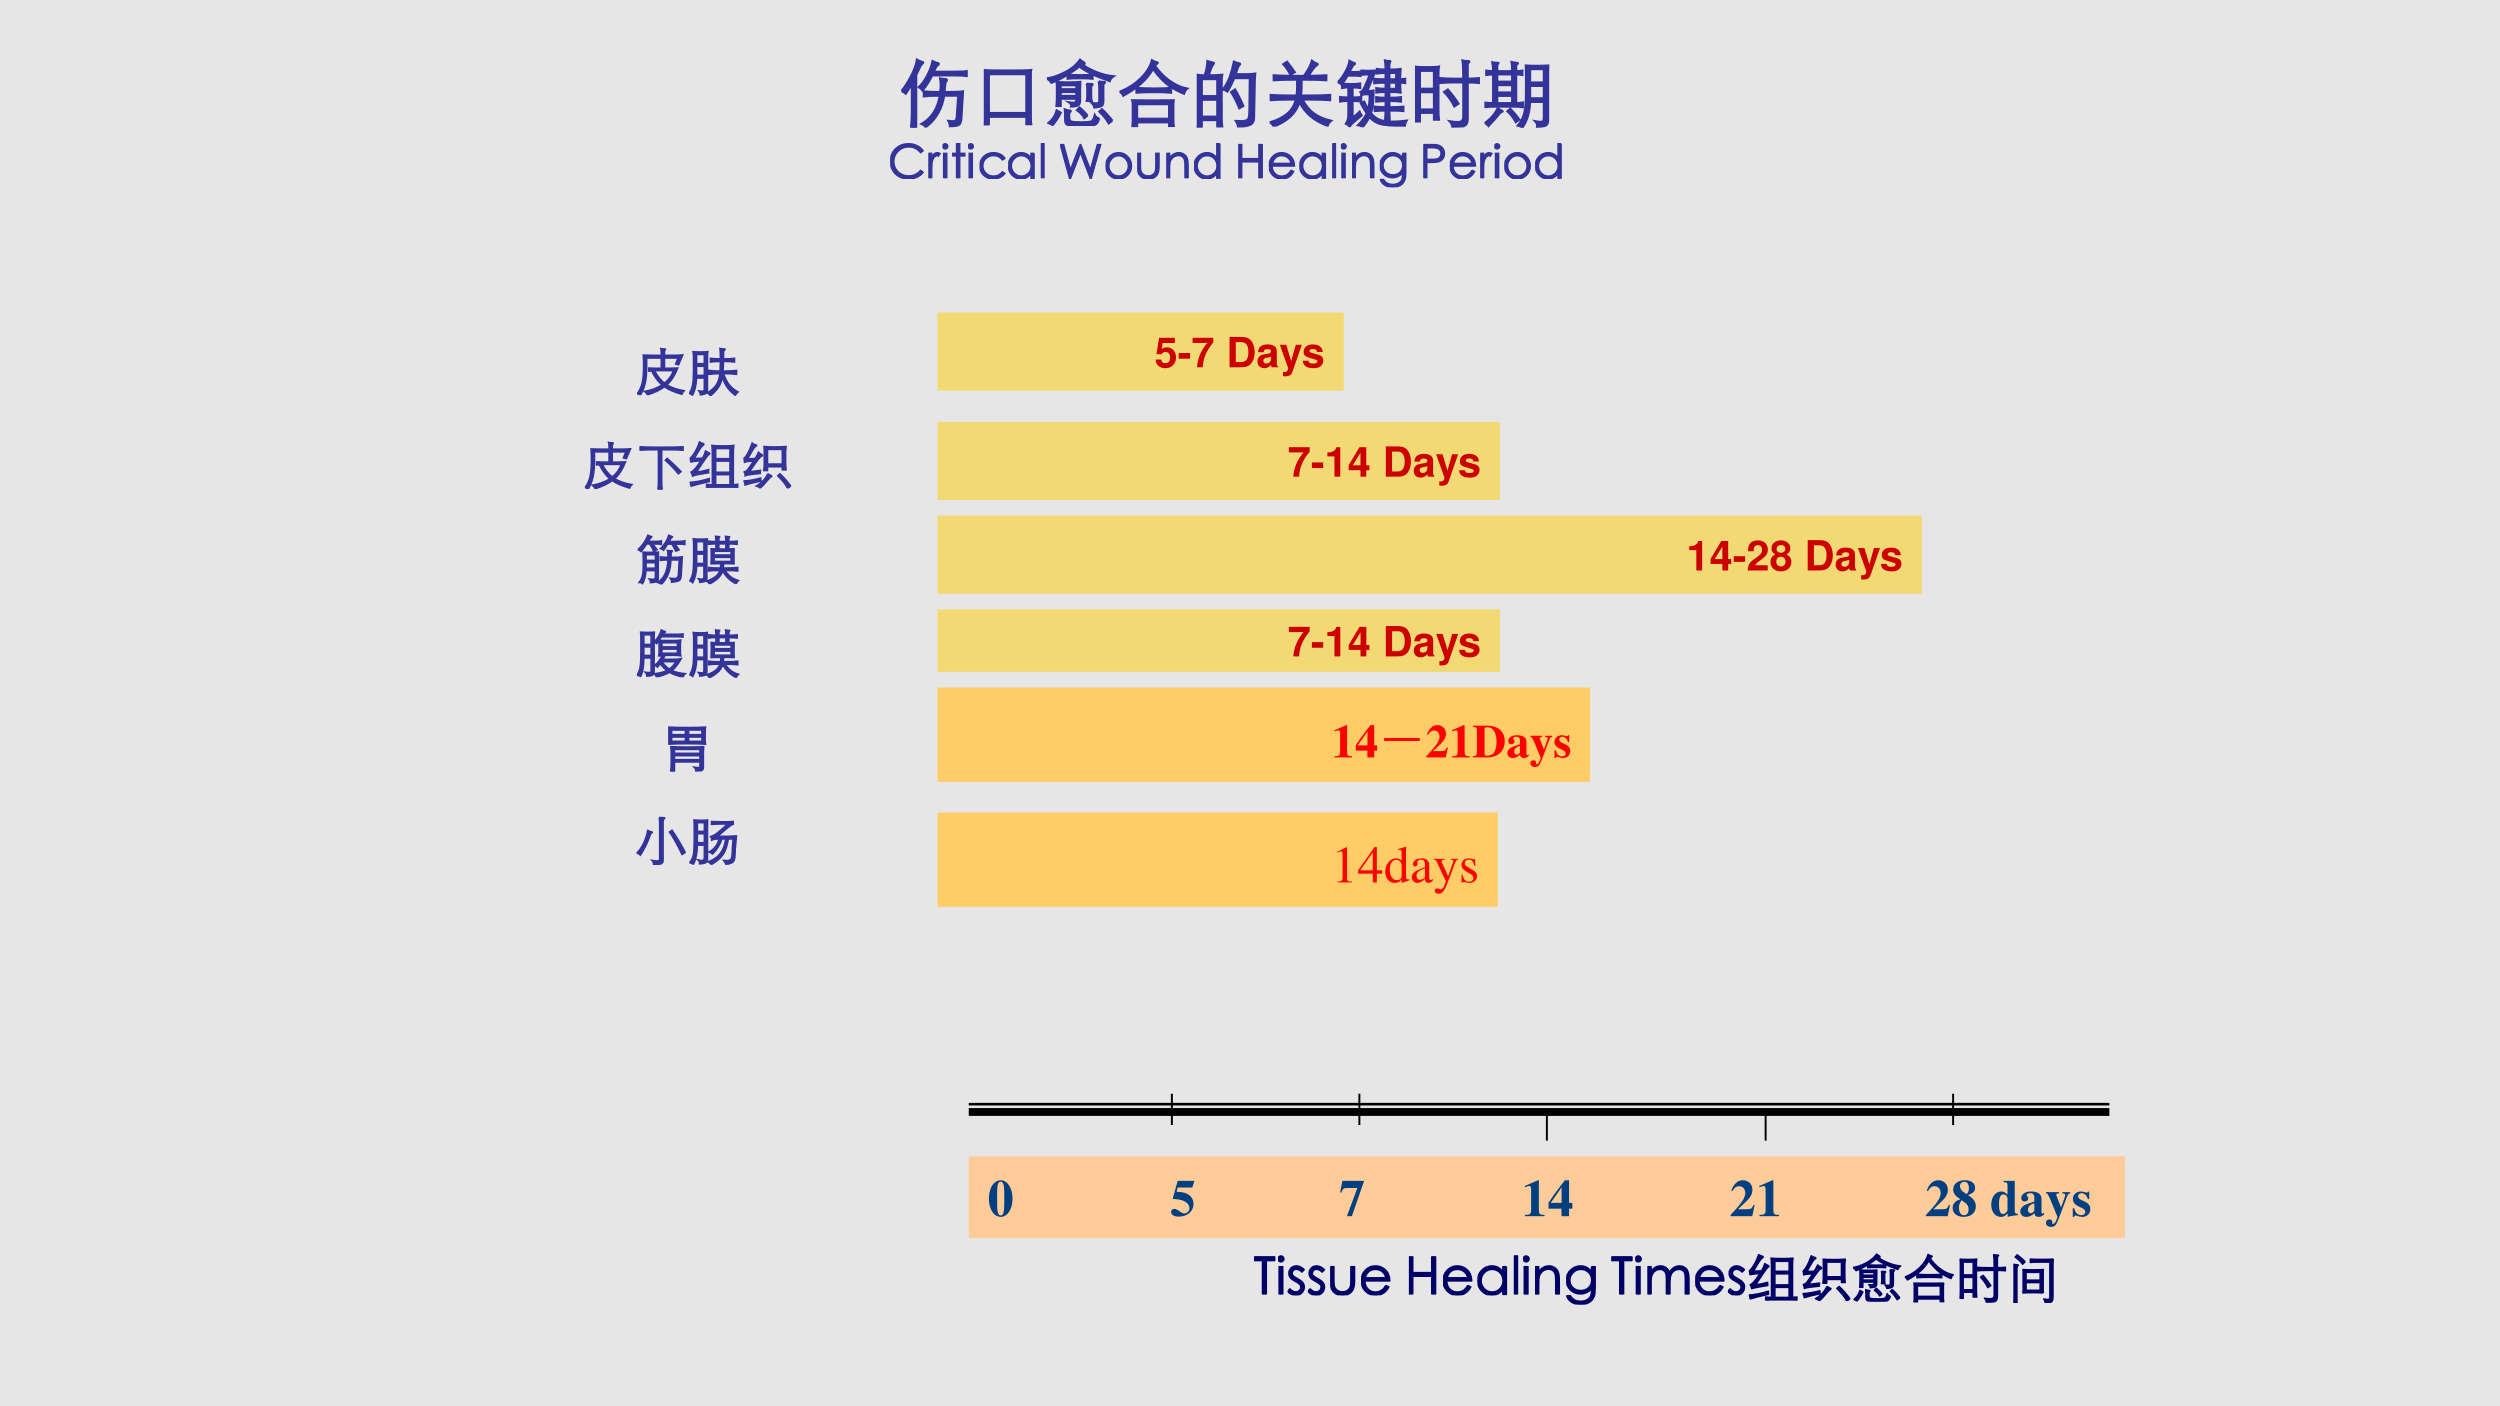 <?xml version="1.0" encoding="UTF-8" standalone="no"?>
<!DOCTYPE svg PUBLIC "-//W3C//DTD SVG 1.1//EN" "http://www.w3.org/Graphics/SVG/1.1/DTD/svg11.dtd">
<svg xmlns="http://www.w3.org/2000/svg" xmlns:xlink="http://www.w3.org/1999/xlink" version="1.1" width="960pt" height="540pt" viewBox="0 0 960 540">
<g enable-background="new">
<g>
<g id="Layer-1" data-name="Artifact">
<clipPath id="cp0">
<path transform="matrix(1,0,0,-1,0,540)" d="M 0 0 L 960 0 L 960 540 L 0 540 Z " fill-rule="evenodd"/>
</clipPath>
<g clip-path="url(#cp0)">
<path transform="matrix(1,0,0,-1,0,540)" d="M 0 0 L 960 0 L 960 540 L 0 540 Z " fill="#e7e6e6" fill-rule="evenodd"/>
</g>
</g>
<g id="Layer-1" data-name="P">
<clipPath id="cp1">
<path transform="matrix(1,0,0,-1,0,540)" d="M 0 0 L 960 0 L 960 540 L 0 540 Z " fill-rule="evenodd"/>
</clipPath>
<g clip-path="url(#cp1)">
<symbol id="font_2_3a6c">
<path d="M .145 .604 C .118 .552 .09 .506 .062 .466 C .046 .481 .025 .494 0 .504 C .035 .539 .078 .603 .128 .697 C .178 .792 .207 .871 .215 .934 C .24 .919 .26 .909 .277 .906 C .294 .903 .302 .898 .302 .893 C .302 .888 .297 .882 .288 .876 C .279 .87 .269 .856 .258 .833 L .205 .723 L .205 0 L .134 0 C .141 .073 .145 .144 .145 .215 L .145 .604 M .424 .717 C .391 .646 .347 .577 .292 .509 C .278 .528 .261 .544 .241 .557 C .28 .592 .317 .644 .354 .713 C .391 .782 .416 .849 .429 .914 C .459 .899 .481 .89 .495 .888 C .509 .887 .516 .882 .516 .874 C .516 .869 .512 .864 .504 .859 C .496 .854 .488 .846 .48 .835 C .472 .824 .461 .801 .446 .768 L .728 .768 C .82 .768 .877 .771 .898 .776 L .898 .709 C .869 .714 .812 .717 .729 .717 L .424 .717 M .593 .489 C .724 .489 .809 .492 .847 .498 L .826 .142 C .823 .085 .811 .05 .79 .038 C .77 .026 .729 .02 .667 .02 C .668 .042 .661 .066 .646 .093 C .67 .09 .691 .089 .71 .089 C .729 .089 .741 .093 .748 .102 C .755 .111 .76 .128 .762 .153 L .781 .439 L .588 .439 C .575 .35 .547 .268 .503 .192 C .459 .117 .403 .055 .335 .006 C .326 .024 .307 .039 .277 .051 C .414 .13 .498 .259 .528 .439 C .424 .439 .351 .436 .309 .43 L .309 .498 C .356 .492 .431 .489 .534 .489 C .539 .527 .541 .56 .541 .589 C .541 .618 .538 .647 .533 .675 C .56 .67 .585 .667 .61 .666 C .621 .665 .627 .662 .627 .655 C .627 .648 .623 .64 .614 .631 C .606 .622 .599 .574 .593 .489 Z "/>
</symbol>
<symbol id="font_2_32fb">
<path d="M .07 .116 L .07 0 L 0 0 C .004 .033 .006 .064 .006 .095 L .006 .704 C .006 .729 .004 .747 .001 .758 C .032 .753 .141 .751 .326 .751 C .512 .751 .62 .753 .649 .758 C .647 .751 .646 .733 .646 .704 L .646 .101 C .646 .066 .648 .035 .652 .01 L .584 .01 L .584 .116 L .07 .116 M .584 .168 L .584 .701 L .07 .701 L .07 .168 L .584 .168 Z "/>
</symbol>
<symbol id="font_2_421b">
<path d="M .444 .817 C .401 .78 .348 .743 .285 .704 C .313 .7 .37 .698 .457 .698 C .544 .698 .6 .7 .626 .704 L .626 .649 C .6 .653 .543 .655 .456 .655 C .369 .655 .311 .653 .283 .649 L .283 .702 C .21 .658 .136 .621 .061 .592 C .046 .615 .026 .635 0 .654 C .072 .663 .153 .69 .242 .735 C .332 .78 .403 .839 .454 .91 C .471 .895 .488 .883 .507 .873 C .515 .868 .519 .863 .519 .857 C .519 .849 .515 .845 .506 .845 C .498 .845 .492 .845 .489 .844 C .526 .812 .586 .779 .671 .744 C .756 .709 .837 .689 .914 .682 C .885 .663 .867 .64 .862 .615 C .669 .681 .529 .748 .444 .817 M .71 .613 C .725 .609 .738 .607 .749 .606 C .76 .606 .771 .606 .781 .606 C .791 .606 .796 .603 .796 .597 C .796 .592 .792 .587 .785 .583 C .778 .579 .774 .57 .774 .557 L .774 .34 C .774 .319 .771 .302 .765 .291 C .759 .28 .747 .272 .73 .266 C .713 .261 .687 .256 .65 .253 C .647 .274 .636 .295 .616 .315 C .641 .312 .662 .311 .678 .311 C .694 .311 .705 .314 .71 .32 C .715 .327 .718 .339 .718 .357 L .718 .509 C .718 .556 .715 .591 .71 .613 M .189 .374 L .189 .274 L .13 .274 C .134 .317 .136 .354 .136 .385 L .136 .499 C .136 .558 .135 .594 .133 .605 C .159 .601 .213 .599 .296 .599 C .379 .599 .433 .601 .458 .605 L .455 .503 L .455 .35 C .455 .329 .452 .313 .445 .302 C .439 .291 .427 .282 .409 .276 C .392 .27 .366 .267 .331 .266 C .332 .27 .332 .274 .332 .278 C .332 .296 .322 .312 .302 .325 C .327 .321 .347 .319 .361 .319 C .376 .319 .386 .322 .393 .329 C .4 .336 .403 .351 .403 .374 L .189 .374 M .189 .505 L .403 .505 L .403 .559 L .189 .559 L .189 .505 M .403 .466 L .189 .466 L .189 .413 L .403 .413 L .403 .466 M .545 .582 C .556 .578 .58 .576 .617 .576 C .624 .576 .628 .574 .628 .569 C .628 .565 .624 .561 .617 .556 C .61 .552 .607 .543 .607 .53 L .607 .414 C .607 .385 .609 .361 .614 .344 L .546 .344 C .551 .364 .553 .387 .553 .414 L .553 .52 C .553 .536 .55 .557 .545 .582 M .557 .144 L .512 .108 C .493 .145 .46 .182 .411 .217 L .447 .256 C .486 .223 .523 .186 .557 .144 M .898 .073 L .847 .036 C .816 .092 .773 .146 .718 .198 L .755 .231 C .808 .182 .855 .13 .898 .073 M .718 .105 C .707 .071 .696 .047 .683 .034 C .671 .021 .652 .012 .625 .007 C .598 .002 .548 0 .473 0 C .398 0 .347 .002 .319 .006 C .292 .009 .273 .017 .263 .029 C .254 .041 .249 .061 .249 .088 L .249 .143 C .249 .175 .247 .203 .244 .228 C .267 .219 .286 .214 .302 .214 C .319 .214 .327 .211 .327 .206 C .327 .201 .324 .196 .319 .192 C .314 .188 .31 .184 .308 .18 C .307 .176 .306 .169 .306 .16 L .306 .114 C .306 .089 .314 .073 .329 .064 C .345 .055 .394 .051 .475 .051 C .542 .051 .586 .055 .606 .062 C .627 .069 .643 .098 .656 .15 C .67 .123 .691 .108 .718 .105 M .19 .183 C .158 .118 .121 .061 .08 .013 L .02 .042 C .077 .087 .115 .145 .134 .215 L .19 .183 Z "/>
</symbol>
<symbol id="font_2_2f30">
<path d="M .461 .796 C .414 .718 .359 .651 .296 .596 C .234 .541 .153 .485 .052 .43 C .041 .457 .023 .475 0 .484 C .111 .527 .208 .589 .289 .668 C .371 .748 .423 .831 .445 .918 C .474 .902 .494 .893 .507 .891 C .52 .889 .526 .885 .526 .88 C .526 .875 .521 .871 .512 .868 C .508 .867 .5 .858 .489 .841 C .541 .764 .607 .696 .686 .638 C .766 .581 .847 .544 .929 .528 C .91 .513 .896 .489 .886 .457 C .812 .486 .742 .524 .676 .57 C .61 .617 .538 .692 .461 .796 M .708 .538 L .708 .472 C .662 .477 .585 .48 .478 .48 C .371 .48 .29 .477 .233 .472 L .233 .538 C .29 .533 .372 .53 .478 .53 C .585 .53 .661 .533 .708 .538 M .242 .065 L .242 0 L .176 0 C .18 .032 .182 .063 .182 .092 L .182 .314 C .182 .337 .18 .355 .175 .368 C .216 .367 .309 .366 .452 .366 C .595 .366 .693 .367 .745 .368 C .742 .351 .74 .333 .74 .314 L .74 .101 C .74 .066 .742 .035 .746 .01 L .681 .01 L .681 .065 L .242 .065 M .681 .115 L .681 .314 L .242 .314 L .242 .115 L .681 .115 Z "/>
</symbol>
<symbol id="font_2_2b65">
<path d="M .109 .715 C .132 .784 .144 .85 .147 .911 C .173 .902 .199 .895 .226 .89 C .233 .889 .237 .886 .237 .881 C .237 .877 .234 .872 .229 .867 C .211 .849 .19 .798 .165 .715 C .238 .715 .299 .718 .35 .723 C .345 .697 .343 .667 .343 .632 L .343 .154 C .343 .1 .345 .051 .35 .008 L .282 .008 L .282 .1 L .07 .1 L .07 0 L 0 0 C .005 .051 .008 .099 .008 .146 L .008 .632 C .008 .663 .006 .693 .001 .723 C .03 .718 .066 .716 .109 .715 M .07 .43 L .282 .43 L .282 .663 L .07 .663 L .07 .43 M .282 .38 L .07 .38 L .07 .148 L .282 .148 L .282 .38 M .516 .677 C .486 .606 .455 .544 .422 .492 C .402 .505 .381 .515 .36 .521 C .404 .584 .436 .643 .455 .699 C .475 .755 .493 .823 .51 .903 C .536 .89 .56 .883 .583 .88 C .592 .879 .597 .876 .597 .871 C .597 .866 .592 .86 .583 .853 C .574 .846 .558 .806 .534 .731 L .693 .731 C .732 .731 .769 .734 .804 .739 C .8 .71 .798 .677 .797 .64 L .787 .13 C .786 .083 .767 .051 .73 .035 C .693 .019 .638 .011 .567 .011 C .565 .036 .555 .062 .537 .089 C .566 .088 .594 .087 .62 .087 C .646 .087 .667 .091 .683 .098 C .699 .105 .709 .117 .714 .134 C .719 .151 .722 .179 .723 .218 L .728 .677 L .516 .677 M .64 .295 L .584 .262 C .545 .357 .507 .432 .471 .485 L .526 .522 C .564 .46 .602 .384 .64 .295 Z "/>
</symbol>
<symbol id="font_2_2e79">
<path d="M .47 .695 C .526 .774 .563 .843 .58 .903 C .6 .886 .622 .874 .645 .866 C .655 .863 .66 .859 .66 .854 C .66 .85 .655 .845 .644 .839 C .633 .833 .621 .821 .607 .804 C .593 .787 .569 .751 .534 .696 C .618 .697 .699 .699 .778 .704 L .778 .636 C .715 .641 .602 .644 .439 .644 C .441 .557 .438 .485 .429 .426 L .537 .426 C .67 .426 .767 .429 .83 .434 L .83 .362 C .758 .368 .66 .371 .537 .371 L .451 .371 C .495 .289 .547 .226 .607 .181 C .668 .137 .747 .103 .844 .08 C .819 .06 .803 .036 .796 .009 C .702 .044 .625 .087 .564 .138 C .503 .188 .452 .253 .409 .333 C .363 .183 .245 .072 .055 0 C .044 .027 .025 .046 0 .057 C .106 .089 .187 .13 .244 .18 C .301 .23 .34 .294 .359 .371 L .3 .371 C .173 .371 .076 .368 .007 .362 L .007 .434 C .078 .429 .176 .426 .3 .426 L .369 .426 C .374 .463 .377 .503 .377 .546 C .377 .589 .376 .622 .375 .644 C .236 .644 .13 .641 .055 .636 L .055 .704 C .126 .698 .265 .695 .47 .695 M .345 .746 L .284 .712 C .258 .765 .225 .813 .186 .856 L .239 .89 C .274 .847 .31 .799 .345 .746 Z "/>
</symbol>
<symbol id="font_2_30dd">
<path d="M .859 .611 C .86 .532 .862 .487 .864 .476 C .833 .481 .782 .484 .711 .484 L .711 .404 C .782 .404 .835 .407 .87 .412 L .87 .352 C .835 .357 .782 .36 .711 .36 L .711 .275 C .797 .275 .861 .277 .903 .282 L .903 .222 C .862 .227 .798 .229 .711 .229 C .711 .186 .712 .144 .715 .105 L .653 .105 C .656 .154 .658 .196 .659 .229 C .598 .228 .548 .226 .509 .222 L .509 .282 C .548 .278 .598 .276 .659 .275 L .659 .36 C .612 .359 .569 .357 .53 .352 L .53 .412 C .56 .407 .603 .404 .659 .404 L .659 .484 C .61 .484 .567 .481 .531 .476 L .531 .536 C .562 .531 .605 .528 .659 .527 L .659 .611 L .636 .611 C .585 .611 .541 .609 .503 .604 L .503 .664 C .544 .66 .589 .658 .637 .658 L .659 .658 L .659 .745 C .608 .744 .568 .742 .539 .738 L .539 .799 C .564 .794 .604 .792 .659 .791 C .658 .848 .656 .889 .651 .916 C .667 .912 .68 .91 .689 .909 C .699 .909 .708 .909 .715 .909 C .722 .909 .726 .907 .726 .903 C .726 .9 .723 .894 .718 .887 C .713 .88 .711 .872 .711 .862 L .711 .791 C .785 .791 .836 .794 .865 .799 C .862 .758 .859 .711 .858 .658 C .884 .659 .907 .661 .928 .664 L .928 .606 C .912 .609 .889 .611 .859 .611 M .711 .658 L .803 .658 L .803 .745 L .711 .745 L .711 .658 M .803 .611 L .711 .611 L .711 .527 L .803 .527 L .803 .611 M .137 .708 C .12 .677 .097 .641 .067 .599 C .095 .594 .135 .592 .188 .592 C .241 .592 .281 .595 .31 .6 L .31 .539 C .285 .543 .25 .546 .206 .547 L .206 .408 C .255 .408 .295 .41 .325 .414 L .325 .353 C .29 .358 .251 .36 .206 .361 L .206 .132 C .239 .155 .271 .182 .302 .213 C .308 .196 .317 .179 .33 .162 L .22 .068 C .201 .053 .182 .033 .165 .009 C .151 .026 .134 .039 .114 .048 C .128 .068 .137 .087 .141 .106 C .146 .124 .148 .152 .148 .191 L .148 .361 C .105 .36 .067 .358 .034 .353 L .034 .414 C .064 .41 .102 .408 .148 .408 L .148 .547 C .115 .546 .086 .544 .061 .539 L .061 .59 C .06 .587 .058 .585 .057 .584 C .038 .602 .019 .613 0 .616 C .037 .651 .072 .698 .105 .757 C .138 .816 .157 .868 .163 .911 C .186 .896 .205 .888 .219 .885 C .233 .882 .24 .878 .24 .872 C .24 .867 .235 .862 .224 .858 C .219 .856 .213 .849 .206 .838 C .199 .827 .184 .8 .162 .757 L .213 .757 C .252 .757 .286 .759 .314 .762 L .314 .704 C .292 .707 .258 .708 .213 .708 L .137 .708 M .437 .142 C .418 .101 .388 .054 .345 0 C .33 .015 .308 .024 .28 .028 C .336 .084 .376 .138 .4 .191 C .381 .218 .354 .262 .32 .324 L .365 .351 C .38 .317 .399 .283 .42 .25 C .435 .302 .441 .369 .44 .452 L .374 .452 C .359 .452 .342 .447 .325 .436 C .326 .439 .326 .443 .326 .446 C .326 .459 .322 .471 .314 .482 C .336 .491 .357 .518 .376 .564 L .444 .724 L .398 .724 C .377 .724 .353 .722 .327 .719 L .327 .777 C .355 .775 .388 .774 .426 .774 C .465 .774 .497 .775 .524 .777 L .407 .497 L .443 .497 C .458 .497 .475 .499 .494 .503 C .494 .364 .482 .261 .459 .194 C .49 .153 .528 .123 .574 .104 C .621 .085 .676 .076 .739 .076 C .803 .076 .872 .081 .946 .09 C .935 .071 .927 .049 .924 .022 C .758 .019 .645 .027 .585 .044 C .526 .061 .476 .093 .437 .142 Z "/>
</symbol>
<symbol id="font_2_3b12">
<path d="M .663 .669 C .663 .799 .659 .882 .652 .918 C .669 .913 .695 .911 .73 .911 C .741 .911 .747 .908 .747 .903 C .747 .898 .743 .893 .735 .888 C .728 .884 .724 .871 .724 .849 L .724 .669 C .78 .67 .831 .672 .877 .677 L .877 .61 C .841 .615 .79 .617 .724 .617 L .724 .121 C .724 .09 .719 .066 .709 .049 C .7 .032 .68 .02 .65 .012 C .62 .004 .574 0 .512 0 C .512 .031 .5 .06 .476 .085 C .521 .078 .556 .074 .583 .074 C .61 .074 .63 .079 .643 .09 C .656 .101 .663 .122 .663 .155 L .663 .618 L .535 .618 C .462 .618 .399 .615 .346 .61 L .346 .677 C .399 .672 .462 .669 .535 .669 L .663 .669 M .068 .2 L .068 .082 L 0 .082 C .005 .12 .007 .168 .007 .225 L .007 .724 C .007 .777 .005 .814 .001 .835 C .022 .83 .077 .827 .164 .827 C .252 .827 .307 .83 .328 .835 C .324 .818 .322 .781 .322 .724 L .322 .239 C .322 .196 .324 .152 .329 .107 L .26 .107 L .26 .2 L .068 .2 M .26 .531 L .26 .776 L .068 .776 L .068 .531 L .26 .531 M .26 .247 L .26 .484 L .068 .484 L .068 .247 L .26 .247 M .598 .326 L .54 .288 C .507 .357 .46 .424 .4 .487 L .451 .521 C .514 .448 .563 .383 .598 .326 Z "/>
</symbol>
<symbol id="font_2_383b">
<path d="M .434 .777 C .461 .777 .489 .78 .519 .785 L .519 .725 C .493 .73 .465 .732 .434 .732 L .434 .339 C .463 .339 .494 .342 .526 .347 L .526 .283 C .493 .288 .453 .291 .408 .291 L .148 .291 C .083 .291 .033 .288 0 .283 L 0 .347 C .033 .342 .072 .339 .117 .339 L .117 .732 C .082 .732 .051 .73 .023 .725 L .023 .785 C .055 .78 .086 .778 .117 .777 C .117 .823 .114 .864 .107 .899 C .124 .895 .138 .893 .149 .892 C .16 .892 .17 .892 .179 .892 C .188 .892 .192 .891 .192 .888 C .192 .885 .189 .881 .183 .876 C .177 .871 .174 .861 .174 .846 L .174 .777 L .378 .777 C .378 .837 .375 .879 .37 .903 C .397 .896 .421 .893 .444 .892 C .454 .891 .459 .889 .459 .886 C .459 .883 .457 .881 .453 .878 C .44 .87 .434 .859 .434 .846 L .434 .777 M .378 .733 L .174 .733 L .174 .633 L .378 .633 L .378 .733 M .378 .485 L .378 .586 L .174 .586 L .174 .485 L .378 .485 M .378 .339 L .378 .438 L .174 .438 L .174 .339 L .378 .339 M .624 .355 C .622 .285 .613 .223 .597 .168 C .582 .114 .556 .058 .52 0 C .507 .014 .485 .024 .455 .03 C .498 .081 .527 .136 .543 .196 C .56 .256 .568 .356 .568 .496 L .568 .729 C .568 .787 .567 .829 .565 .855 C .602 .852 .653 .851 .719 .851 C .785 .851 .837 .852 .874 .855 C .873 .829 .872 .787 .872 .729 L .872 .105 C .872 .064 .86 .038 .836 .029 C .813 .02 .774 .015 .72 .014 C .721 .02 .721 .025 .721 .03 C .721 .051 .712 .072 .693 .091 C .727 .085 .752 .082 .767 .082 C .783 .082 .795 .085 .802 .092 C .809 .098 .813 .114 .813 .141 L .813 .355 L .624 .355 M .625 .622 L .813 .622 L .813 .805 L .625 .805 L .625 .622 M .813 .575 L .625 .575 L .625 .406 L .813 .406 L .813 .575 M .182 .273 C .201 .255 .216 .244 .229 .239 C .242 .235 .249 .231 .249 .227 C .249 .223 .244 .22 .234 .217 C .225 .214 .214 .206 .202 .191 C .156 .133 .107 .077 .054 .024 C .041 .043 .023 .057 0 .065 C .078 .116 .139 .186 .182 .273 M .477 .113 L .429 .077 C .397 .136 .358 .186 .313 .228 L .353 .261 C .4 .214 .442 .165 .477 .113 Z "/>
</symbol>
<use xlink:href="#font_2_3a6c" transform="matrix(27.984,0,0,-27.984,346.091,49.025)" fill="#333399"/>
<use xlink:href="#font_2_32fb" transform="matrix(27.984,0,0,-27.984,377.769,48.102)" fill="#333399"/>
<use xlink:href="#font_2_421b" transform="matrix(27.984,0,0,-27.984,402.031,48.382)" fill="#333399"/>
<use xlink:href="#font_2_2f30" transform="matrix(27.984,0,0,-27.984,429.875,48.802)" fill="#333399"/>
<use xlink:href="#font_2_2b65" transform="matrix(27.984,0,0,-27.984,459.538,48.941)" fill="#333399"/>
<use xlink:href="#font_2_2e79" transform="matrix(27.984,0,0,-27.984,487.55,48.606)" fill="#333399"/>
<use xlink:href="#font_2_30dd" transform="matrix(27.984,0,0,-27.984,513.632,48.858)" fill="#333399"/>
<use xlink:href="#font_2_3b12" transform="matrix(27.984,0,0,-27.984,543.351,48.941)" fill="#333399"/>
<use xlink:href="#font_2_383b" transform="matrix(27.984,0,0,-27.984,570.075,49.081)" fill="#333399"/>
<use xlink:href="#font_2_3a6c" stroke-width=".029" stroke-linecap="butt" stroke-miterlimit="10" stroke-linejoin="miter" transform="matrix(27.984,0,0,-27.984,346.091,49.025)" fill="none" stroke="#333399"/>
<use xlink:href="#font_2_32fb" stroke-width=".029" stroke-linecap="butt" stroke-miterlimit="10" stroke-linejoin="miter" transform="matrix(27.984,0,0,-27.984,377.769,48.102)" fill="none" stroke="#333399"/>
<use xlink:href="#font_2_421b" stroke-width=".029" stroke-linecap="butt" stroke-miterlimit="10" stroke-linejoin="miter" transform="matrix(27.984,0,0,-27.984,402.031,48.382)" fill="none" stroke="#333399"/>
<use xlink:href="#font_2_2f30" stroke-width=".029" stroke-linecap="butt" stroke-miterlimit="10" stroke-linejoin="miter" transform="matrix(27.984,0,0,-27.984,429.875,48.802)" fill="none" stroke="#333399"/>
<use xlink:href="#font_2_2b65" stroke-width=".029" stroke-linecap="butt" stroke-miterlimit="10" stroke-linejoin="miter" transform="matrix(27.984,0,0,-27.984,459.538,48.941)" fill="none" stroke="#333399"/>
<use xlink:href="#font_2_2e79" stroke-width=".029" stroke-linecap="butt" stroke-miterlimit="10" stroke-linejoin="miter" transform="matrix(27.984,0,0,-27.984,487.55,48.606)" fill="none" stroke="#333399"/>
<use xlink:href="#font_2_30dd" stroke-width=".029" stroke-linecap="butt" stroke-miterlimit="10" stroke-linejoin="miter" transform="matrix(27.984,0,0,-27.984,513.632,48.858)" fill="none" stroke="#333399"/>
<use xlink:href="#font_2_3b12" stroke-width=".029" stroke-linecap="butt" stroke-miterlimit="10" stroke-linejoin="miter" transform="matrix(27.984,0,0,-27.984,543.351,48.941)" fill="none" stroke="#333399"/>
<use xlink:href="#font_2_383b" stroke-width=".029" stroke-linecap="butt" stroke-miterlimit="10" stroke-linejoin="miter" transform="matrix(27.984,0,0,-27.984,570.075,49.081)" fill="none" stroke="#333399"/>
</g>
</g>
<g id="Layer-1" data-name="Span">
<clipPath id="cp3">
<path transform="matrix(1,0,0,-1,0,540)" d="M 0 0 L 960 0 L 960 540 L 0 540 Z " fill-rule="evenodd"/>
</clipPath>
<g clip-path="url(#cp3)">
<symbol id="font_4_26">
<path d="M .702 .603 L .646 .56 C .579 .643 .494 .684 .389 .684 C .304 .684 .23 .654 .168 .594 C .107 .534 .076 .461 .076 .375 C .076 .287 .106 .214 .166 .155 C .227 .097 .302 .068 .393 .068 C .494 .068 .579 .107 .646 .186 L .702 .143 C .667 .096 .622 .061 .568 .036 C .514 .012 .454 0 .389 0 C .275 0 .182 .036 .109 .108 C .036 .18 0 .271 0 .381 C 0 .449 .017 .512 .05 .569 C .084 .627 .131 .672 .19 .705 C .25 .738 .316 .754 .388 .754 C .453 .754 .513 .741 .568 .715 C .623 .689 .667 .652 .702 .603 Z "/>
</symbol>
<symbol id="font_4_55">
<path d="M 0 .531 L .07 .531 L .07 .454 C .089 .485 .107 .508 .124 .523 C .142 .538 .163 .545 .188 .545 C .207 .545 .227 .539 .249 .527 L .213 .469 C .203 .475 .193 .478 .182 .478 C .161 .478 .142 .467 .123 .446 C .105 .425 .092 .397 .083 .363 C .074 .33 .07 .269 .07 .18 L .07 0 L 0 0 L 0 .531 Z "/>
</symbol>
<symbol id="font_4_4c">
<path d="M 0 .679 C 0 .694 .005 .708 .016 .719 C .027 .73 .041 .736 .056 .736 C .072 .736 .085 .73 .096 .719 C .107 .708 .113 .695 .113 .679 C .113 .664 .107 .65 .096 .639 C .085 .628 .072 .623 .056 .623 C .041 .623 .027 .629 .016 .64 C .005 .651 0 .664 0 .679 M .022 .531 L .091 .531 L .091 0 L .022 0 L .022 .531 Z "/>
</symbol>
<symbol id="font_4_57">
<path d="M .094 .736 L .163 .736 L .163 .531 L .271 .531 L .271 .473 L .163 .473 L .163 0 L .094 0 L .094 .473 L 0 .473 L 0 .531 L .094 .531 L .094 .736 Z "/>
</symbol>
<symbol id="font_4_46">
<path d="M .541 .439 L .487 .405 C .44 .467 .376 .498 .295 .498 C .231 .498 .177 .477 .134 .436 C .091 .395 .069 .345 .069 .284 C .069 .223 .09 .171 .133 .128 C .176 .085 .23 .063 .295 .063 C .373 .063 .437 .094 .487 .156 L .541 .12 C .514 .081 .478 .052 .433 .031 C .388 .01 .34 0 .288 0 C .206 0 .137 .027 .082 .081 C .027 .135 0 .201 0 .278 C 0 .357 .028 .424 .083 .479 C .139 .535 .211 .563 .298 .563 C .349 .563 .397 .552 .44 .53 C .484 .508 .518 .478 .541 .439 Z "/>
</symbol>
<symbol id="font_4_44">
<path d="M .553 .549 L .553 .018 L .486 .018 L .486 .109 C .425 .036 .354 0 .273 0 C .198 0 .134 .028 .08 .083 C .027 .139 0 .206 0 .283 C 0 .36 .027 .425 .081 .48 C .135 .535 .2 .563 .275 .563 C .362 .563 .432 .526 .486 .452 L .486 .549 L .553 .549 M .49 .281 C .49 .342 .47 .393 .429 .434 C .388 .476 .339 .497 .28 .497 C .221 .497 .171 .475 .13 .432 C .089 .389 .069 .339 .069 .281 C .069 .222 .09 .17 .131 .127 C .172 .084 .222 .063 .28 .063 C .337 .063 .387 .084 .428 .125 C .469 .166 .49 .218 .49 .281 Z "/>
</symbol>
<symbol id="font_4_4f">
<path d="M 0 .736 L .068 .736 L .068 0 L 0 0 L 0 .736 Z "/>
</symbol>
<symbol id="font_4_3">
<path d="M -2147483500 -2147483500 Z "/>
</symbol>
<symbol id="font_4_3a">
<path d="M 0 .736 L .074 .736 L .22 .201 L .426 .736 L .44 .736 L .644 .201 L .793 .736 L .866 .736 L .66 0 L .646 0 L .433 .561 L .216 0 L .203 0 L 0 .736 Z "/>
</symbol>
<symbol id="font_4_52">
<path d="M 0 .28 C 0 .358 .027 .425 .08 .48 C .134 .535 .2 .563 .277 .563 C .354 .563 .419 .535 .472 .48 C .526 .425 .553 .358 .553 .28 C .553 .203 .526 .137 .473 .082 C .42 .027 .355 0 .277 0 C .199 0 .133 .027 .08 .082 C .027 .137 0 .203 0 .28 M .484 .279 C .484 .338 .463 .388 .422 .431 C .381 .474 .333 .496 .277 .496 C .22 .496 .172 .474 .131 .431 C .09 .388 .07 .338 .07 .279 C .07 .219 .09 .168 .129 .127 C .168 .086 .218 .065 .277 .065 C .334 .065 .383 .086 .423 .127 C .464 .169 .484 .22 .484 .279 Z "/>
</symbol>
<symbol id="font_4_58">
<path d="M 0 .549 L .069 .549 L .069 .297 C .069 .243 .071 .205 .076 .182 C .081 .16 .091 .14 .106 .122 C .121 .104 .139 .09 .16 .081 C .181 .072 .206 .067 .233 .067 C .261 .067 .286 .072 .307 .081 C .328 .091 .346 .105 .36 .122 C .375 .14 .384 .16 .388 .181 C .393 .202 .395 .241 .395 .297 L .395 .549 L .465 .549 L .465 .285 C .465 .209 .456 .153 .439 .116 C .422 .079 .396 .051 .361 .03 C .326 .01 .284 0 .233 0 C .184 0 .142 .01 .107 .029 C .072 .049 .046 .078 .027 .116 C .009 .155 0 .212 0 .289 L 0 .549 Z "/>
</symbol>
<symbol id="font_4_51">
<path d="M 0 .531 L .069 .531 L .069 .436 C .124 .509 .19 .545 .268 .545 C .308 .545 .344 .534 .376 .512 C .408 .491 .431 .462 .444 .427 C .457 .392 .464 .341 .464 .273 L .464 0 L .396 0 L .396 .253 C .396 .315 .393 .357 .387 .379 C .382 .401 .373 .42 .361 .435 C .35 .45 .335 .462 .317 .47 C .299 .478 .278 .482 .254 .482 C .227 .482 .201 .476 .176 .463 C .151 .45 .13 .433 .113 .41 C .096 .387 .084 .364 .078 .34 C .072 .316 .069 .268 .069 .195 L .069 0 L 0 0 L 0 .531 Z "/>
</symbol>
<symbol id="font_4_47">
<path d="M .553 .754 L .553 .018 L .486 .018 L .486 .109 C .425 .036 .354 0 .273 0 C .198 0 .133 .028 .08 .083 C .027 .138 0 .205 0 .283 C 0 .36 .027 .425 .081 .48 C .135 .535 .2 .563 .275 .563 C .362 .563 .432 .526 .486 .452 L .486 .754 L .553 .754 M .49 .28 C .49 .341 .47 .392 .43 .434 C .39 .476 .34 .497 .28 .497 C .22 .497 .17 .475 .129 .432 C .089 .389 .069 .339 .069 .281 C .069 .222 .09 .171 .131 .128 C .172 .085 .222 .063 .28 .063 C .335 .063 .383 .083 .426 .124 C .469 .165 .49 .217 .49 .28 Z "/>
</symbol>
<symbol id="font_4_2b">
<path d="M 0 .718 L .073 .718 L .073 .417 L .438 .417 L .438 .718 L .51 .718 L .51 0 L .438 0 L .438 .347 L .073 .347 L .073 0 L 0 0 L 0 .718 Z "/>
</symbol>
<symbol id="font_4_48">
<path d="M .472 .19 L .53 .16 C .473 .053 .388 0 .276 0 C .196 0 .13 .027 .078 .082 C .026 .137 0 .203 0 .28 C 0 .358 .026 .425 .078 .48 C .131 .535 .195 .563 .272 .563 C .349 .563 .414 .537 .466 .486 C .519 .435 .546 .365 .548 .276 L .07 .276 C .072 .212 .092 .16 .13 .121 C .169 .082 .215 .063 .27 .063 C .36 .063 .427 .105 .472 .19 M .472 .335 C .463 .386 .439 .425 .402 .454 C .365 .483 .322 .497 .273 .497 C .173 .497 .108 .443 .077 .335 L .472 .335 Z "/>
</symbol>
<symbol id="font_4_4a">
<path d="M .485 .725 L .554 .725 L .554 .315 C .554 .242 .548 .189 .535 .155 C .522 .121 .504 .093 .48 .07 C .456 .047 .427 .03 .393 .018 C .359 .006 .322 0 .281 0 C .142 0 .051 .055 .007 .166 L .081 .166 C .12 .097 .185 .062 .278 .062 C .323 .062 .361 .071 .394 .088 C .427 .105 .451 .128 .464 .155 C .478 .182 .485 .224 .485 .281 L .485 .304 C .458 .27 .425 .245 .388 .228 C .351 .211 .311 .203 .27 .203 C .193 .203 .128 .229 .077 .282 C .026 .335 0 .397 0 .468 C 0 .542 .027 .606 .082 .659 C .137 .712 .201 .739 .274 .739 C .356 .739 .426 .704 .485 .633 L .485 .725 M .488 .468 C .488 .526 .468 .575 .429 .614 C .39 .653 .341 .673 .283 .673 C .222 .673 .171 .652 .13 .609 C .089 .567 .069 .518 .069 .463 C .069 .409 .089 .363 .128 .324 C .167 .286 .218 .267 .279 .267 C .34 .267 .39 .286 .429 .323 C .468 .36 .488 .409 .488 .468 Z "/>
</symbol>
<symbol id="font_4_33">
<path d="M 0 .718 L .143 .718 C .228 .718 .283 .715 .309 .708 C .335 .701 .359 .69 .38 .673 C .402 .656 .419 .635 .431 .61 C .443 .585 .449 .558 .449 .527 C .449 .478 .436 .437 .409 .406 C .382 .375 .349 .355 .308 .346 C .268 .338 .206 .334 .123 .334 L .072 .334 L .072 0 L 0 0 L 0 .718 M .072 .648 L .072 .403 L .193 .403 C .266 .402 .314 .413 .338 .438 C .362 .463 .374 .493 .374 .527 C .374 .608 .316 .648 .199 .648 L .072 .648 Z "/>
</symbol>
<use xlink:href="#font_4_26" transform="matrix(18,0,0,-18,341.872,68.744)" fill="#333399"/>
<use xlink:href="#font_4_55" transform="matrix(18,0,0,-18,356.542,68.42)" fill="#333399"/>
<use xlink:href="#font_4_4c" transform="matrix(18,0,0,-18,361.942,68.42)" fill="#333399"/>
<use xlink:href="#font_4_57" transform="matrix(18,0,0,-18,365.614,68.42)" fill="#333399"/>
<use xlink:href="#font_4_4c" transform="matrix(18,0,0,-18,371.752,68.42)" fill="#333399"/>
<use xlink:href="#font_4_46" transform="matrix(18,0,0,-18,376.18,68.744)" fill="#333399"/>
<use xlink:href="#font_4_44" transform="matrix(18,0,0,-18,387.142,68.744)" fill="#333399"/>
<use xlink:href="#font_4_4f" transform="matrix(18,0,0,-18,399.688,68.42)" fill="#333399"/>
<use xlink:href="#font_4_3" transform="matrix(18,0,0,-18,38654700000,-38654700000)" fill="#333399"/>
<use xlink:href="#font_4_3a" transform="matrix(18,0,0,-18,407.104,68.744)" fill="#333399"/>
<use xlink:href="#font_4_52" transform="matrix(18,0,0,-18,424.564,68.744)" fill="#333399"/>
<use xlink:href="#font_4_58" transform="matrix(18,0,0,-18,436.714,68.744)" fill="#333399"/>
<use xlink:href="#font_4_51" transform="matrix(18,0,0,-18,447.892,68.42)" fill="#333399"/>
<use xlink:href="#font_4_47" transform="matrix(18,0,0,-18,458.494,68.744)" fill="#333399"/>
<use xlink:href="#font_4_3" transform="matrix(18,0,0,-18,38654700000,-38654700000)" fill="#333399"/>
<use xlink:href="#font_4_2b" transform="matrix(18,0,0,-18,475.522,68.42)" fill="#333399"/>
<use xlink:href="#font_4_48" transform="matrix(18,0,0,-18,487.24,68.744)" fill="#333399"/>
<use xlink:href="#font_4_44" transform="matrix(18,0,0,-18,498.994,68.744)" fill="#333399"/>
<use xlink:href="#font_4_4f" transform="matrix(18,0,0,-18,511.594,68.42)" fill="#333399"/>
<use xlink:href="#font_4_4c" transform="matrix(18,0,0,-18,514.906,68.42)" fill="#333399"/>
<use xlink:href="#font_4_51" transform="matrix(18,0,0,-18,519.19,68.42)" fill="#333399"/>
<use xlink:href="#font_4_4a" transform="matrix(18,0,0,-18,529.846,71.912)" fill="#333399"/>
<use xlink:href="#font_4_3" transform="matrix(18,0,0,-18,38654700000,-38654700000)" fill="#333399"/>
<use xlink:href="#font_4_33" transform="matrix(18,0,0,-18,546.604,68.42)" fill="#333399"/>
<use xlink:href="#font_4_48" transform="matrix(18,0,0,-18,556.738,68.744)" fill="#333399"/>
<use xlink:href="#font_4_55" transform="matrix(18,0,0,-18,568.456,68.42)" fill="#333399"/>
<use xlink:href="#font_4_4c" transform="matrix(18,0,0,-18,573.856,68.42)" fill="#333399"/>
<use xlink:href="#font_4_52" transform="matrix(18,0,0,-18,577.69,68.744)" fill="#333399"/>
<use xlink:href="#font_4_47" transform="matrix(18,0,0,-18,589.516,68.744)" fill="#333399"/>
<use xlink:href="#font_4_3" transform="matrix(18,0,0,-18,38654700000,-38654700000)" fill="#333399"/>
<use xlink:href="#font_4_26" stroke-width=".029" stroke-linecap="butt" stroke-miterlimit="10" stroke-linejoin="miter" transform="matrix(18,0,0,-18,341.872,68.744)" fill="none" stroke="#333399"/>
<use xlink:href="#font_4_55" stroke-width=".029" stroke-linecap="butt" stroke-miterlimit="10" stroke-linejoin="miter" transform="matrix(18,0,0,-18,356.542,68.42)" fill="none" stroke="#333399"/>
<use xlink:href="#font_4_4c" stroke-width=".029" stroke-linecap="butt" stroke-miterlimit="10" stroke-linejoin="miter" transform="matrix(18,0,0,-18,361.942,68.42)" fill="none" stroke="#333399"/>
<use xlink:href="#font_4_57" stroke-width=".029" stroke-linecap="butt" stroke-miterlimit="10" stroke-linejoin="miter" transform="matrix(18,0,0,-18,365.614,68.42)" fill="none" stroke="#333399"/>
<use xlink:href="#font_4_4c" stroke-width=".029" stroke-linecap="butt" stroke-miterlimit="10" stroke-linejoin="miter" transform="matrix(18,0,0,-18,371.752,68.42)" fill="none" stroke="#333399"/>
<use xlink:href="#font_4_46" stroke-width=".029" stroke-linecap="butt" stroke-miterlimit="10" stroke-linejoin="miter" transform="matrix(18,0,0,-18,376.18,68.744)" fill="none" stroke="#333399"/>
<use xlink:href="#font_4_44" stroke-width=".029" stroke-linecap="butt" stroke-miterlimit="10" stroke-linejoin="miter" transform="matrix(18,0,0,-18,387.142,68.744)" fill="none" stroke="#333399"/>
<use xlink:href="#font_4_4f" stroke-width=".029" stroke-linecap="butt" stroke-miterlimit="10" stroke-linejoin="miter" transform="matrix(18,0,0,-18,399.688,68.42)" fill="none" stroke="#333399"/>
<use xlink:href="#font_4_3" stroke-width=".029" stroke-linecap="butt" stroke-miterlimit="10" stroke-linejoin="miter" transform="matrix(18,0,0,-18,38654700000,-38654700000)" fill="none" stroke="#333399"/>
<use xlink:href="#font_4_3a" stroke-width=".029" stroke-linecap="butt" stroke-miterlimit="10" stroke-linejoin="miter" transform="matrix(18,0,0,-18,407.104,68.744)" fill="none" stroke="#333399"/>
<use xlink:href="#font_4_52" stroke-width=".029" stroke-linecap="butt" stroke-miterlimit="10" stroke-linejoin="miter" transform="matrix(18,0,0,-18,424.564,68.744)" fill="none" stroke="#333399"/>
<use xlink:href="#font_4_58" stroke-width=".029" stroke-linecap="butt" stroke-miterlimit="10" stroke-linejoin="miter" transform="matrix(18,0,0,-18,436.714,68.744)" fill="none" stroke="#333399"/>
<use xlink:href="#font_4_51" stroke-width=".029" stroke-linecap="butt" stroke-miterlimit="10" stroke-linejoin="miter" transform="matrix(18,0,0,-18,447.892,68.42)" fill="none" stroke="#333399"/>
<use xlink:href="#font_4_47" stroke-width=".029" stroke-linecap="butt" stroke-miterlimit="10" stroke-linejoin="miter" transform="matrix(18,0,0,-18,458.494,68.744)" fill="none" stroke="#333399"/>
<use xlink:href="#font_4_3" stroke-width=".029" stroke-linecap="butt" stroke-miterlimit="10" stroke-linejoin="miter" transform="matrix(18,0,0,-18,38654700000,-38654700000)" fill="none" stroke="#333399"/>
<use xlink:href="#font_4_2b" stroke-width=".029" stroke-linecap="butt" stroke-miterlimit="10" stroke-linejoin="miter" transform="matrix(18,0,0,-18,475.522,68.42)" fill="none" stroke="#333399"/>
<use xlink:href="#font_4_48" stroke-width=".029" stroke-linecap="butt" stroke-miterlimit="10" stroke-linejoin="miter" transform="matrix(18,0,0,-18,487.24,68.744)" fill="none" stroke="#333399"/>
<use xlink:href="#font_4_44" stroke-width=".029" stroke-linecap="butt" stroke-miterlimit="10" stroke-linejoin="miter" transform="matrix(18,0,0,-18,498.994,68.744)" fill="none" stroke="#333399"/>
<use xlink:href="#font_4_4f" stroke-width=".029" stroke-linecap="butt" stroke-miterlimit="10" stroke-linejoin="miter" transform="matrix(18,0,0,-18,511.594,68.42)" fill="none" stroke="#333399"/>
<use xlink:href="#font_4_4c" stroke-width=".029" stroke-linecap="butt" stroke-miterlimit="10" stroke-linejoin="miter" transform="matrix(18,0,0,-18,514.906,68.42)" fill="none" stroke="#333399"/>
<use xlink:href="#font_4_51" stroke-width=".029" stroke-linecap="butt" stroke-miterlimit="10" stroke-linejoin="miter" transform="matrix(18,0,0,-18,519.19,68.42)" fill="none" stroke="#333399"/>
<use xlink:href="#font_4_4a" stroke-width=".029" stroke-linecap="butt" stroke-miterlimit="10" stroke-linejoin="miter" transform="matrix(18,0,0,-18,529.846,71.912)" fill="none" stroke="#333399"/>
<use xlink:href="#font_4_3" stroke-width=".029" stroke-linecap="butt" stroke-miterlimit="10" stroke-linejoin="miter" transform="matrix(18,0,0,-18,38654700000,-38654700000)" fill="none" stroke="#333399"/>
<use xlink:href="#font_4_33" stroke-width=".029" stroke-linecap="butt" stroke-miterlimit="10" stroke-linejoin="miter" transform="matrix(18,0,0,-18,546.604,68.42)" fill="none" stroke="#333399"/>
<use xlink:href="#font_4_48" stroke-width=".029" stroke-linecap="butt" stroke-miterlimit="10" stroke-linejoin="miter" transform="matrix(18,0,0,-18,556.738,68.744)" fill="none" stroke="#333399"/>
<use xlink:href="#font_4_55" stroke-width=".029" stroke-linecap="butt" stroke-miterlimit="10" stroke-linejoin="miter" transform="matrix(18,0,0,-18,568.456,68.42)" fill="none" stroke="#333399"/>
<use xlink:href="#font_4_4c" stroke-width=".029" stroke-linecap="butt" stroke-miterlimit="10" stroke-linejoin="miter" transform="matrix(18,0,0,-18,573.856,68.42)" fill="none" stroke="#333399"/>
<use xlink:href="#font_4_52" stroke-width=".029" stroke-linecap="butt" stroke-miterlimit="10" stroke-linejoin="miter" transform="matrix(18,0,0,-18,577.69,68.744)" fill="none" stroke="#333399"/>
<use xlink:href="#font_4_47" stroke-width=".029" stroke-linecap="butt" stroke-miterlimit="10" stroke-linejoin="miter" transform="matrix(18,0,0,-18,589.516,68.744)" fill="none" stroke="#333399"/>
<use xlink:href="#font_4_3" stroke-width=".029" stroke-linecap="butt" stroke-miterlimit="10" stroke-linejoin="miter" transform="matrix(18,0,0,-18,38654700000,-38654700000)" fill="none" stroke="#333399"/>
</g>
</g>
<g id="Layer-1" data-name="P">
<clipPath id="cp5">
<path transform="matrix(1,0,0,-1,0,540)" d="M 0 0 L 960 0 L 960 540 L 0 540 Z " fill-rule="evenodd"/>
</clipPath>
<g clip-path="url(#cp5)">
<symbol id="font_2_3805">
<path d="M .524 .16 C .447 .102 .338 .05 .197 .004 C .192 .025 .173 .048 .142 .072 C .275 .096 .386 .137 .476 .196 C .4 .261 .334 .35 .279 .465 L .225 .46 L .225 .52 C .275 .517 .354 .515 .463 .515 L .463 .711 L .184 .711 C .187 .564 .185 .451 .178 .373 C .171 .296 .158 .227 .139 .166 C .12 .105 .095 .05 .064 0 C .044 .015 .023 .024 0 .025 C .04 .076 .071 .138 .092 .211 C .114 .285 .125 .408 .125 .58 C .125 .641 .123 .704 .118 .768 C .189 .765 .304 .763 .463 .763 L .463 .799 C .463 .84 .46 .871 .455 .892 C .477 .887 .503 .885 .532 .885 C .541 .885 .545 .883 .545 .878 C .545 .873 .542 .868 .535 .863 C .528 .858 .525 .842 .525 .814 L .525 .763 C .732 .763 .849 .765 .875 .769 L .795 .581 L .738 .596 L .784 .711 L .525 .711 L .525 .515 C .628 .515 .713 .517 .78 .52 C .725 .378 .655 .271 .572 .198 C .661 .144 .77 .106 .901 .085 C .881 .065 .866 .042 .857 .017 C .713 .057 .602 .105 .524 .16 M .525 .231 C .606 .296 .663 .375 .696 .47 L .336 .47 C .385 .37 .448 .29 .525 .231 Z "/>
</symbol>
<symbol id="font_2_2d15">
<path d="M .636 .353 C .624 .285 .6 .224 .565 .169 C .53 .115 .478 .059 .409 0 C .392 .027 .371 .045 .345 .056 C .425 .105 .483 .156 .52 .211 C .557 .266 .58 .338 .589 .426 C .51 .424 .44 .42 .379 .413 L .379 .488 C .429 .481 .5 .477 .593 .475 C .596 .51 .598 .572 .599 .659 C .52 .658 .457 .655 .408 .648 L .408 .72 C .458 .713 .522 .71 .599 .709 C .599 .802 .596 .868 .591 .908 C .61 .903 .625 .901 .638 .9 C .651 .9 .663 .9 .674 .9 C .685 .9 .69 .897 .69 .892 C .69 .887 .687 .883 .68 .879 C .667 .871 .66 .853 .66 .824 C .66 .769 .66 .73 .659 .709 C .763 .709 .833 .713 .87 .72 L .87 .648 C .817 .655 .747 .659 .658 .659 C .657 .582 .655 .521 .65 .475 C .755 .475 .841 .479 .908 .488 L .908 .413 C .843 .422 .761 .426 .66 .426 C .689 .341 .725 .27 .768 .215 C .812 .16 .868 .113 .937 .076 C .913 .057 .895 .035 .883 .011 C .823 .056 .774 .104 .735 .157 C .697 .21 .664 .275 .636 .353 M .143 .342 C .138 .21 .113 .1 .067 .012 C .046 .03 .024 .042 0 .048 C .033 .097 .056 .151 .067 .209 C .078 .268 .084 .355 .084 .471 L .084 .718 C .084 .779 .082 .822 .077 .847 C .108 .843 .154 .841 .216 .841 C .279 .841 .326 .843 .359 .847 C .354 .816 .352 .773 .352 .718 L .352 .116 C .352 .095 .348 .078 .341 .066 C .334 .054 .321 .044 .302 .037 C .283 .029 .254 .023 .216 .019 C .215 .048 .205 .073 .187 .096 C .215 .092 .236 .09 .25 .09 C .265 .09 .275 .093 .281 .099 C .288 .104 .291 .118 .291 .14 L .291 .342 L .143 .342 M .291 .618 L .291 .792 L .144 .792 L .144 .618 L .291 .618 M .291 .393 L .291 .566 L .144 .566 L .144 .393 L .291 .393 Z "/>
</symbol>
<use xlink:href="#font_2_3805" transform="matrix(20.064,0,0,-20.064,244.633,151.749)" fill="#333399"/>
<use xlink:href="#font_2_2d15" transform="matrix(20.064,0,0,-20.064,264.612,152.03)" fill="#333399"/>
<use xlink:href="#font_2_3805" stroke-width=".029" stroke-linecap="butt" stroke-miterlimit="10" stroke-linejoin="miter" transform="matrix(20.064,0,0,-20.064,244.633,151.749)" fill="none" stroke="#333399"/>
<use xlink:href="#font_2_2d15" stroke-width=".029" stroke-linecap="butt" stroke-miterlimit="10" stroke-linejoin="miter" transform="matrix(20.064,0,0,-20.064,264.612,152.03)" fill="none" stroke="#333399"/>
</g>
</g>
<g id="Layer-1" data-name="P">
<clipPath id="cp6">
<path transform="matrix(1,0,0,-1,0,540)" d="M 0 0 L 960 0 L 960 540 L 0 540 Z " fill-rule="evenodd"/>
</clipPath>
<g clip-path="url(#cp6)">
<symbol id="font_2_3ee3">
<path d="M .361 .763 C .192 .763 .071 .76 0 .755 L 0 .82 C .061 .815 .199 .812 .415 .812 C .632 .812 .771 .815 .834 .82 L .834 .755 C .777 .76 .641 .763 .424 .763 L .424 .172 C .424 .117 .427 .059 .433 0 L .352 0 C .358 .059 .361 .116 .361 .172 L .361 .763 M .796 .344 L .743 .301 C .676 .386 .592 .472 .493 .561 L .53 .599 C .639 .502 .727 .417 .796 .344 Z "/>
</symbol>
<symbol id="font_2_450a">
<path d="M .214 .52 L .102 .508 C .066 .505 .04 .5 .025 .495 C .017 .529 .009 .552 0 .563 C .029 .581 .062 .62 .098 .681 C .135 .742 .164 .808 .187 .879 C .205 .868 .229 .858 .259 .849 C .27 .846 .275 .84 .275 .833 C .275 .826 .269 .82 .258 .815 C .247 .81 .231 .792 .208 .76 C .185 .728 .146 .662 .089 .562 L .245 .569 C .272 .614 .292 .66 .305 .707 C .331 .69 .354 .677 .374 .67 C .382 .667 .386 .663 .386 .656 C .386 .65 .381 .645 .372 .64 C .363 .636 .342 .613 .311 .57 C .28 .528 .22 .439 .133 .304 C .196 .309 .273 .324 .362 .349 C .36 .344 .359 .338 .359 .329 C .359 .321 .361 .308 .365 .289 L .166 .255 C .123 .248 .086 .238 .056 .226 C .049 .259 .039 .284 .026 .301 C .073 .322 .135 .395 .214 .52 M .434 .059 L .434 .668 C .434 .728 .431 .776 .426 .813 C .459 .807 .529 .804 .636 .804 C .743 .804 .813 .807 .846 .813 C .84 .772 .837 .724 .837 .668 L .837 .06 C .873 .063 .901 .065 .922 .068 L .922 0 C .881 .006 .781 .009 .62 .009 C .459 .009 .36 .006 .323 0 L .323 .068 C .36 .063 .397 .06 .434 .059 M .499 .56 L .772 .56 L .772 .752 L .499 .752 L .499 .56 M .772 .512 L .499 .512 L .499 .3 L .772 .3 L .772 .512 M .772 .252 L .499 .252 L .499 .059 L .772 .059 L .772 .252 M .375 .179 C .374 .159 .374 .139 .377 .12 C .21 .082 .093 .053 .028 .032 C .024 .057 .016 .081 .004 .106 C .113 .111 .236 .135 .375 .179 Z "/>
</symbol>
<symbol id="font_2_4410">
<path d="M .193 .522 L .094 .516 C .065 .514 .041 .509 .022 .5 C .021 .532 .014 .556 0 .572 C .019 .577 .044 .606 .074 .657 C .104 .708 .135 .779 .168 .868 C .189 .849 .212 .839 .237 .836 C .248 .835 .254 .83 .254 .822 C .254 .815 .248 .809 .237 .805 C .226 .802 .211 .784 .19 .752 C .169 .72 .134 .658 .083 .566 L .225 .573 C .258 .626 .279 .665 .289 .692 C .31 .673 .332 .658 .354 .647 C .361 .644 .364 .638 .364 .63 C .364 .623 .358 .617 .346 .614 C .334 .611 .314 .592 .287 .557 C .26 .523 .203 .444 .116 .319 L .327 .345 C .323 .331 .321 .319 .321 .31 C .321 .301 .322 .293 .323 .286 L .139 .265 C .083 .257 .048 .249 .033 .242 C .034 .272 .027 .297 .012 .317 C .035 .32 .054 .33 .071 .347 C .088 .364 .128 .423 .193 .522 M .462 .414 L .462 .341 L .39 .341 C .395 .38 .398 .426 .398 .478 L .398 .706 C .398 .747 .397 .779 .394 .802 C .449 .797 .519 .795 .604 .795 C .689 .795 .76 .797 .818 .802 C .812 .755 .809 .723 .809 .706 L .809 .49 C .809 .447 .812 .402 .817 .355 L .745 .355 L .745 .414 L .462 .414 M .745 .466 L .745 .746 L .462 .746 L .462 .466 L .745 .466 M .468 .282 C .493 .263 .512 .252 .525 .249 C .538 .246 .544 .241 .544 .234 C .544 .227 .538 .222 .527 .217 C .516 .212 .499 .197 .477 .171 C .411 .091 .358 .034 .319 0 C .306 .02 .282 .035 .247 .045 C .349 .104 .423 .183 .468 .282 M .908 .044 L .846 .001 C .809 .075 .746 .155 .657 .241 L .7 .281 C .773 .213 .842 .134 .908 .044 M .337 .14 C .184 .108 .083 .083 .032 .065 C .03 .098 .02 .123 .003 .142 C .104 .147 .213 .165 .33 .198 C .329 .181 .331 .161 .337 .14 Z "/>
</symbol>
<use xlink:href="#font_2_3805" transform="matrix(20.04,0,0,-20.04,224.592,187.776)" fill="#333399"/>
<use xlink:href="#font_2_3ee3" transform="matrix(20.04,0,0,-20.04,245.594,187.996)" fill="#333399"/>
<use xlink:href="#font_2_450a" transform="matrix(20.04,0,0,-20.04,264.832,187.335)" fill="#333399"/>
<use xlink:href="#font_2_4410" transform="matrix(20.04,0,0,-20.04,285.473,187.535)" fill="#333399"/>
<use xlink:href="#font_2_3805" stroke-width=".029" stroke-linecap="butt" stroke-miterlimit="10" stroke-linejoin="miter" transform="matrix(20.04,0,0,-20.04,224.592,187.776)" fill="none" stroke="#333399"/>
<use xlink:href="#font_2_3ee3" stroke-width=".029" stroke-linecap="butt" stroke-miterlimit="10" stroke-linejoin="miter" transform="matrix(20.04,0,0,-20.04,245.594,187.996)" fill="none" stroke="#333399"/>
<use xlink:href="#font_2_450a" stroke-width=".029" stroke-linecap="butt" stroke-miterlimit="10" stroke-linejoin="miter" transform="matrix(20.04,0,0,-20.04,264.832,187.335)" fill="none" stroke="#333399"/>
<use xlink:href="#font_2_4410" stroke-width=".029" stroke-linecap="butt" stroke-miterlimit="10" stroke-linejoin="miter" transform="matrix(20.04,0,0,-20.04,285.473,187.535)" fill="none" stroke="#333399"/>
</g>
</g>
<g id="Layer-1" data-name="P">
<clipPath id="cp7">
<path transform="matrix(1,0,0,-1,0,540)" d="M 0 0 L 960 0 L 960 540 L 0 540 Z " fill-rule="evenodd"/>
</clipPath>
<g clip-path="url(#cp7)">
<symbol id="font_2_318f">
<path d="M .204 .825 C .297 .825 .357 .826 .386 .827 C .415 .829 .438 .832 .455 .837 L .455 .769 C .439 .774 .384 .776 .29 .776 C .313 .748 .34 .712 .373 .667 L .307 .635 C .29 .678 .265 .725 .231 .776 L .172 .776 C .141 .727 .106 .678 .066 .629 C .047 .648 .025 .66 0 .665 C .082 .733 .147 .826 .196 .945 C .219 .93 .242 .922 .263 .921 C .268 .921 .27 .918 .27 .913 C .27 .908 .266 .903 .259 .899 C .252 .896 .234 .871 .204 .825 M .654 .773 L .572 .773 C .547 .728 .522 .688 .497 .655 C .477 .672 .457 .683 .436 .688 C .471 .719 .503 .758 .532 .806 C .562 .854 .583 .9 .596 .944 C .618 .932 .639 .924 .66 .919 C .665 .918 .668 .915 .668 .911 C .668 .908 .664 .904 .655 .9 C .647 .897 .629 .871 .6 .822 C .773 .823 .875 .828 .904 .837 L .904 .767 C .883 .771 .82 .773 .714 .773 C .741 .74 .767 .703 .794 .663 L .73 .637 C .711 .68 .685 .726 .654 .773 M .636 .47 C .634 .367 .618 .278 .589 .205 C .56 .132 .515 .063 .453 0 C .437 .018 .414 .031 .384 .039 C .448 .083 .495 .139 .526 .208 C .557 .277 .576 .364 .581 .47 C .524 .47 .475 .467 .434 .461 L .434 .529 C .473 .523 .523 .52 .582 .52 C .581 .581 .577 .626 .571 .653 C .59 .648 .606 .646 .619 .646 L .654 .649 C .661 .649 .665 .646 .665 .641 C .665 .636 .662 .632 .655 .627 C .649 .623 .645 .614 .643 .6 C .641 .587 .639 .56 .638 .52 C .751 .52 .824 .523 .855 .529 L .834 .172 C .832 .139 .826 .114 .817 .098 C .808 .081 .791 .069 .766 .062 C .741 .054 .702 .048 .649 .043 C .65 .059 .649 .072 .645 .082 C .641 .091 .633 .104 .622 .119 C .652 .116 .679 .114 .703 .114 C .728 .114 .746 .12 .758 .131 C .771 .142 .778 .165 .78 .201 L .796 .47 L .636 .47 M .159 .265 C .154 .165 .132 .081 .093 .013 C .076 .032 .054 .04 .026 .038 C .056 .076 .077 .117 .088 .161 C .1 .204 .106 .266 .106 .347 L .106 .494 C .106 .552 .105 .594 .103 .62 C .14 .617 .189 .616 .25 .616 C .312 .616 .361 .617 .397 .62 C .396 .594 .395 .552 .395 .494 L .395 .115 C .395 .084 .382 .063 .355 .052 C .328 .041 .292 .035 .245 .034 C .248 .061 .241 .085 .222 .104 C .25 .101 .272 .099 .289 .099 C .306 .099 .318 .102 .326 .107 C .335 .112 .339 .127 .339 .151 L .339 .265 L .159 .265 M .161 .462 L .339 .462 L .339 .569 L .161 .569 L .161 .462 M .339 .417 L .161 .417 L .161 .313 L .339 .313 L .339 .417 Z "/>
</symbol>
<symbol id="font_2_3685">
<path d="M .756 .817 C .82 .817 .873 .82 .915 .825 L .915 .763 C .873 .768 .82 .771 .756 .771 L .756 .697 L .698 .697 L .698 .771 L .565 .771 L .565 .696 L .508 .696 L .508 .771 C .453 .771 .406 .768 .367 .763 L .367 .825 C .406 .82 .453 .817 .508 .817 C .507 .862 .505 .895 .502 .917 C .528 .913 .551 .911 .572 .911 C .579 .911 .582 .909 .582 .904 C .582 .9 .58 .897 .576 .894 C .569 .89 .565 .88 .565 .863 L .565 .817 L .698 .817 C .698 .864 .696 .897 .692 .916 C .717 .912 .741 .91 .763 .91 C .77 .91 .773 .908 .773 .905 C .773 .902 .771 .899 .767 .896 C .76 .891 .756 .881 .756 .865 L .756 .817 M .139 .35 C .135 .216 .11 .108 .064 .026 C .053 .037 .044 .045 .035 .05 C .026 .054 .015 .056 0 .056 C .032 .103 .053 .155 .064 .212 C .075 .269 .081 .357 .081 .477 L .081 .74 C .081 .801 .079 .844 .074 .869 C .103 .865 .149 .863 .212 .863 C .275 .863 .318 .865 .342 .869 C .337 .838 .335 .795 .335 .74 L .335 .122 C .335 .1 .332 .084 .325 .073 C .318 .062 .306 .053 .287 .048 C .268 .042 .239 .037 .199 .034 C .199 .06 .191 .083 .174 .102 C .201 .098 .222 .096 .237 .096 C .252 .096 .262 .099 .268 .105 C .275 .111 .278 .125 .278 .146 L .278 .35 L .139 .35 M .278 .625 L .278 .814 L .139 .814 L .139 .625 L .278 .625 M .278 .397 L .278 .575 L .139 .575 L .139 .397 L .278 .397 M .682 .262 C .721 .208 .759 .167 .798 .138 C .837 .109 .885 .086 .94 .07 C .921 .053 .906 .032 .895 .006 C .781 .063 .695 .146 .637 .255 C .623 .205 .597 .161 .559 .123 C .522 .085 .463 .044 .382 0 C .374 .024 .355 .043 .326 .057 C .402 .084 .46 .114 .5 .146 C .541 .178 .568 .217 .583 .262 C .486 .262 .415 .259 .368 .252 L .368 .32 C .419 .313 .494 .31 .595 .31 C .598 .336 .6 .364 .601 .393 C .524 .393 .462 .392 .415 .39 C .418 .431 .419 .48 .419 .537 C .419 .594 .418 .641 .415 .678 C .46 .675 .511 .673 .566 .673 L .723 .673 C .77 .673 .815 .675 .856 .678 C .855 .629 .854 .584 .854 .543 C .854 .502 .855 .45 .856 .389 C .813 .392 .746 .393 .656 .393 C .655 .36 .652 .332 .649 .31 C .778 .31 .871 .313 .926 .32 L .926 .252 C .876 .259 .795 .262 .682 .262 M .474 .559 L .798 .559 L .798 .63 L .474 .63 L .474 .559 M .798 .513 L .474 .513 L .474 .436 L .798 .436 L .798 .513 Z "/>
</symbol>
<use xlink:href="#font_2_318f" transform="matrix(20.04,0,0,-20.04,244.872,224.437)" fill="#333399"/>
<use xlink:href="#font_2_3685" transform="matrix(20.04,0,0,-20.04,264.732,224.317)" fill="#333399"/>
<use xlink:href="#font_2_318f" stroke-width=".029" stroke-linecap="butt" stroke-miterlimit="10" stroke-linejoin="miter" transform="matrix(20.04,0,0,-20.04,244.872,224.437)" fill="none" stroke="#333399"/>
<use xlink:href="#font_2_3685" stroke-width=".029" stroke-linecap="butt" stroke-miterlimit="10" stroke-linejoin="miter" transform="matrix(20.04,0,0,-20.04,264.732,224.317)" fill="none" stroke="#333399"/>
</g>
</g>
<g id="Layer-1" data-name="P">
<clipPath id="cp8">
<path transform="matrix(1,0,0,-1,0,540)" d="M 0 0 L 960 0 L 960 540 L 0 540 Z " fill-rule="evenodd"/>
</clipPath>
<g clip-path="url(#cp8)">
<symbol id="font_2_2d9a">
<path d="M .469 .775 C .458 .756 .443 .733 .426 .708 C .443 .705 .512 .703 .635 .703 C .758 .703 .826 .705 .84 .709 C .835 .682 .832 .657 .832 .632 L .832 .485 C .832 .453 .835 .428 .84 .409 C .8 .415 .757 .418 .71 .418 L .538 .418 C .529 .399 .517 .374 .502 .344 L .682 .344 C .761 .344 .816 .348 .849 .356 C .792 .252 .733 .176 .672 .128 C .736 .098 .821 .078 .926 .068 C .905 .051 .891 .029 .884 0 C .773 .026 .686 .057 .623 .094 C .564 .057 .48 .027 .373 .004 C .366 .029 .353 .05 .334 .067 C .436 .08 .515 .1 .572 .127 C .533 .156 .494 .195 .454 .245 L .499 .273 C .537 .224 .578 .185 .621 .156 C .665 .187 .707 .234 .748 .297 L .474 .297 C .451 .262 .425 .228 .395 .194 C .381 .209 .362 .219 .338 .226 C .404 .278 .451 .341 .48 .416 C .457 .415 .436 .413 .417 .409 C .422 .434 .424 .459 .424 .485 L .424 .632 C .424 .658 .422 .68 .419 .698 L .379 .643 C .366 .656 .35 .665 .33 .67 L .33 .116 C .33 .091 .327 .073 .32 .061 C .313 .048 .3 .039 .281 .033 C .262 .027 .233 .022 .192 .019 C .19 .047 .179 .073 .159 .096 C .192 .091 .215 .089 .23 .089 C .245 .089 .256 .092 .262 .097 C .269 .102 .272 .112 .272 .128 L .272 .369 L .133 .369 C .132 .201 .111 .082 .07 .012 C .056 .025 .033 .034 0 .039 C .031 .084 .052 .136 .061 .194 C .071 .252 .076 .347 .076 .48 L .076 .737 C .076 .8 .074 .842 .071 .863 C .106 .86 .15 .859 .203 .859 C .256 .859 .3 .86 .334 .863 C .331 .829 .33 .787 .33 .737 L .33 .68 C .395 .741 .441 .815 .467 .904 C .492 .891 .514 .883 .535 .878 C .542 .877 .546 .873 .546 .868 C .546 .863 .543 .86 .537 .858 C .523 .852 .51 .84 .499 .823 L .74 .823 C .806 .823 .854 .825 .883 .83 L .883 .768 C .852 .773 .805 .775 .74 .775 L .469 .775 M .133 .628 L .272 .628 L .272 .811 L .133 .811 L .133 .628 M .774 .581 L .774 .659 L .48 .659 L .48 .581 L .774 .581 M .272 .58 L .133 .58 L .133 .417 L .272 .417 L .272 .58 M .774 .46 L .774 .538 L .48 .538 L .48 .46 L .774 .46 Z "/>
</symbol>
<use xlink:href="#font_2_2d9a" transform="matrix(20.064,0,0,-20.064,244.572,260.06)" fill="#333399"/>
<use xlink:href="#font_2_3685" transform="matrix(20.064,0,0,-20.064,264.732,260.321)" fill="#333399"/>
<use xlink:href="#font_2_2d9a" stroke-width=".029" stroke-linecap="butt" stroke-miterlimit="10" stroke-linejoin="miter" transform="matrix(20.064,0,0,-20.064,244.572,260.06)" fill="none" stroke="#333399"/>
<use xlink:href="#font_2_3685" stroke-width=".029" stroke-linecap="butt" stroke-miterlimit="10" stroke-linejoin="miter" transform="matrix(20.064,0,0,-20.064,264.732,260.321)" fill="none" stroke="#333399"/>
</g>
</g>
<g id="Layer-1" data-name="P">
<clipPath id="cp9">
<path transform="matrix(1,0,0,-1,0,540)" d="M 0 0 L 960 0 L 960 540 L 0 540 Z " fill-rule="evenodd"/>
</clipPath>
<g clip-path="url(#cp9)">
<symbol id="font_2_3e19">
<path d="M 0 .524 C .005 .551 .007 .579 .007 .61 L .007 .759 C .007 .803 .005 .834 .001 .852 C .079 .847 .198 .844 .358 .844 C .518 .844 .637 .847 .715 .852 C .71 .827 .708 .796 .708 .759 L .708 .622 C .708 .577 .71 .545 .715 .524 C .62 .53 .5 .533 .353 .533 C .207 .533 .089 .53 0 .524 M .391 .708 L .646 .708 L .646 .795 L .391 .795 L .391 .708 M .066 .708 L .329 .708 L .329 .795 L .066 .795 L .066 .708 M .646 .661 L .391 .661 L .391 .58 L .646 .58 L .646 .661 M .329 .661 L .066 .661 L .066 .58 L .329 .58 L .329 .661 M .12 .183 L .12 0 L .046 0 C .053 .041 .057 .088 .057 .143 L .057 .363 C .057 .409 .054 .447 .049 .477 C .152 .472 .259 .47 .371 .47 C .483 .47 .586 .472 .679 .477 C .676 .43 .674 .391 .674 .362 L .674 .086 C .674 .064 .671 .048 .665 .038 C .659 .027 .646 .02 .626 .015 C .606 .01 .574 .007 .529 .006 C .529 .038 .518 .064 .497 .084 C .53 .079 .555 .076 .57 .076 C .586 .076 .596 .079 .601 .084 C .606 .089 .608 .098 .608 .111 L .608 .183 L .12 .183 M .12 .35 L .608 .35 L .608 .424 L .12 .424 L .12 .35 M .608 .304 L .12 .304 L .12 .228 L .608 .228 L .608 .304 Z "/>
</symbol>
<use xlink:href="#font_2_3e19" transform="matrix(20.04,0,0,-20.04,256.595,296.277)" fill="#333399"/>
<use xlink:href="#font_2_3e19" stroke-width=".029" stroke-linecap="butt" stroke-miterlimit="10" stroke-linejoin="miter" transform="matrix(20.04,0,0,-20.04,256.595,296.277)" fill="none" stroke="#333399"/>
</g>
</g>
<g id="Layer-1" data-name="P">
<clipPath id="cp10">
<path transform="matrix(1,0,0,-1,0,540)" d="M 0 0 L 960 0 L 960 540 L 0 540 Z " fill-rule="evenodd"/>
</clipPath>
<g clip-path="url(#cp10)">
<symbol id="font_2_3f82">
<path d="M .434 .911 C .458 .908 .478 .906 .494 .906 L .525 .907 C .535 .907 .54 .904 .54 .897 C .54 .892 .536 .887 .529 .882 C .522 .877 .516 .87 .513 .86 C .51 .851 .508 .836 .508 .815 L .508 .087 C .508 .066 .504 .05 .495 .039 C .486 .028 .469 .019 .444 .014 C .419 .008 .38 .003 .327 0 C .326 .036 .316 .065 .295 .088 C .335 .081 .365 .077 .384 .077 C .404 .077 .419 .08 .428 .085 C .437 .09 .442 .1 .442 .117 L .442 .75 C .442 .826 .439 .88 .434 .911 M .935 .238 L .87 .2 C .779 .391 .699 .535 .629 .632 L .68 .665 C .764 .543 .849 .401 .935 .238 M .213 .661 C .244 .646 .267 .637 .281 .636 C .295 .635 .302 .631 .302 .625 C .302 .619 .295 .613 .282 .607 C .274 .604 .262 .579 .247 .533 C .232 .488 .207 .431 .174 .363 C .141 .296 .107 .237 .073 .186 C .052 .209 .028 .223 0 .226 C .049 .27 .093 .331 .131 .409 C .17 .488 .197 .572 .213 .661 Z "/>
</symbol>
<symbol id="font_2_29c7">
<path d="M .154 .376 C .153 .229 .127 .106 .076 .005 C .059 .026 .034 .037 0 .038 C .042 .085 .068 .138 .078 .198 C .088 .258 .093 .354 .093 .486 L .093 .733 C .093 .791 .092 .833 .09 .859 C .129 .855 .175 .853 .227 .853 C .279 .853 .32 .855 .35 .859 C .349 .811 .348 .769 .348 .733 L .348 .108 C .348 .088 .344 .072 .336 .06 C .328 .048 .313 .038 .291 .031 C .269 .024 .237 .019 .196 .017 C .196 .054 .186 .079 .165 .094 C .196 .086 .221 .082 .238 .082 C .255 .082 .268 .087 .275 .096 C .283 .105 .287 .121 .287 .144 L .287 .376 L .154 .376 M .154 .64 L .287 .64 L .287 .806 L .154 .806 L .154 .64 M .287 .594 L .154 .594 L .154 .425 L .287 .425 L .287 .594 M .57 .494 C .502 .494 .455 .487 .428 .472 C .428 .503 .421 .526 .407 .541 C .45 .554 .493 .577 .538 .612 C .583 .647 .647 .703 .731 .781 L .577 .781 C .549 .781 .498 .778 .424 .773 L .424 .829 C .49 .826 .565 .824 .649 .824 C .734 .824 .798 .826 .841 .83 L .842 .777 C .818 .77 .785 .75 .744 .717 C .703 .684 .635 .627 .542 .546 L .748 .546 C .783 .546 .834 .549 .903 .554 L .887 .379 C .88 .313 .877 .255 .876 .205 C .875 .155 .871 .118 .862 .094 C .853 .069 .837 .05 .813 .037 C .789 .024 .751 .012 .7 .002 C .695 .028 .681 .055 .658 .084 C .681 .081 .7 .08 .716 .08 C .752 .08 .777 .088 .792 .103 C .807 .118 .816 .149 .818 .196 C .822 .299 .829 .399 .839 .494 L .746 .494 C .727 .365 .694 .267 .648 .198 C .602 .129 .525 .063 .418 0 C .409 .022 .388 .041 .357 .056 C .461 .094 .539 .147 .592 .216 C .645 .285 .679 .377 .695 .494 L .624 .494 C .589 .385 .53 .289 .446 .206 C .419 .228 .394 .241 .373 .244 C .424 .272 .465 .304 .495 .341 C .525 .378 .55 .429 .57 .494 Z "/>
</symbol>
<use xlink:href="#font_2_3f82" transform="matrix(20.04,0,0,-20.04,244.451,332.136)" fill="#333399"/>
<use xlink:href="#font_2_29c7" transform="matrix(20.04,0,0,-20.04,264.712,332.076)" fill="#333399"/>
<use xlink:href="#font_2_3f82" stroke-width=".029" stroke-linecap="butt" stroke-miterlimit="10" stroke-linejoin="miter" transform="matrix(20.04,0,0,-20.04,244.451,332.136)" fill="none" stroke="#333399"/>
<use xlink:href="#font_2_29c7" stroke-width=".029" stroke-linecap="butt" stroke-miterlimit="10" stroke-linejoin="miter" transform="matrix(20.04,0,0,-20.04,264.712,332.076)" fill="none" stroke="#333399"/>
</g>
</g>
<g id="Layer-1" data-name="P">
<path transform="matrix(1,0,0,-1,0,540)" d="M 372 116.5 L 810 116.5 L 810 115.5 L 372 115.5 Z M 372 114.5 L 810 114.5 L 810 111.5 L 372 111.5 Z "/>
</g>
<g id="Layer-1" data-name="P">
<path transform="matrix(1,0,0,-1,0,540)" d="M 372 64.56 L 816 64.56 L 816 96 L 372 96 Z " fill="#ffcc99" fill-rule="evenodd"/>
</g>
<g id="Layer-1" data-name="Span">
<clipPath id="cp11">
<path transform="matrix(1,0,0,-1,0,540)" d="M 0 0 L 960 0 L 960 540 L 0 540 Z " fill-rule="evenodd"/>
</clipPath>
<g clip-path="url(#cp11)">
<symbol id="font_c_11">
<path d="M .226 .701 C .161 .701 .095 .657 .054 .585 C .022 .53 0 .436 0 .353 C 0 .146 .094 0 .227 0 C .357 0 .452 .148 .452 .35 C .452 .55 .355 .701 .226 .701 M .294 .235 C .294 .176 .286 .098 .277 .071 C .266 .042 .25 .028 .227 .028 C .177 .028 .158 .086 .158 .235 L .158 .464 C .158 .616 .176 .673 .225 .673 C .274 .673 .294 .611 .294 .464 L .294 .235 Z "/>
</symbol>
<symbol id="font_c_1">
<path d="M -2147483500 -2147483500 Z "/>
</symbol>
<symbol id="font_c_16">
<path d="M .127 .557 L .405 .557 L .448 .684 L .126 .684 L .029 .339 C .124 .332 .164 .326 .209 .312 C .298 .284 .351 .228 .351 .161 C .351 .105 .307 .061 .251 .061 C .228 .061 .201 .073 .161 .103 C .118 .135 .088 .148 .062 .148 C .026 .148 0 .123 0 .088 C 0 .035 .058 0 .147 0 C .312 0 .429 .1 .429 .241 C .429 .345 .365 .425 .256 .456 C .218 .467 .187 .471 .105 .476 L .127 .557 Z "/>
</symbol>
<symbol id="font_c_18">
<path d="M .46 .676 L .044 .676 L 0 .454 L .025 .454 C .042 .516 .071 .54 .123 .539 L .33 .539 L .13 0 L .225 0 L .46 .676 Z "/>
</symbol>
<symbol id="font_c_12">
<path d="M .377 .024 C .287 .025 .269 .041 .269 .118 L .269 .688 L .252 .688 L 0 .579 L 0 .553 C .009 .556 .016 .559 .02 .561 C .047 .571 .072 .578 .085 .578 C .11 .578 .121 .556 .121 .509 L .121 .124 C .122 .043 .101 .025 .002 .024 L .002 0 L .377 0 L .377 .024 Z "/>
</symbol>
<symbol id="font_c_15">
<path d="M .393 .255 L .393 .688 L .313 .688 L .254 .611 C .128 .447 .06 .352 0 .257 L 0 .144 L .248 .144 L .248 0 L .393 0 L .393 .144 L .456 .144 L .456 .255 L .393 .255 M .25 .255 L .041 .255 L .25 .552 L .25 .255 Z "/>
</symbol>
<symbol id="font_c_13">
<path d="M .461 .211 L .437 .211 C .408 .14 .397 .134 .294 .133 L .143 .133 L .305 .287 C .384 .362 .419 .429 .419 .505 C .419 .612 .343 .688 .234 .688 C .184 .688 .136 .668 .101 .632 C .062 .593 .042 .559 .014 .484 L .042 .484 C .073 .547 .11 .574 .164 .574 C .208 .574 .242 .555 .263 .519 C .275 .498 .283 .47 .283 .447 C .283 .403 .264 .348 .232 .299 C .181 .222 .146 .179 0 .023 L 0 0 L .416 0 L .461 .211 Z "/>
</symbol>
<symbol id="font_c_19">
<path d="M .15 .337 C .093 .318 .069 .305 .044 .28 C .015 .252 0 .214 0 .17 C 0 .068 .085 0 .212 0 C .351 0 .444 .08 .444 .2 C .444 .287 .401 .349 .294 .417 C .39 .451 .43 .491 .43 .556 C .43 .645 .355 .701 .235 .701 C .1 .701 .011 .632 .011 .526 C .011 .45 .051 .396 .15 .337 M .27 .435 C .186 .478 .14 .533 .14 .589 C .14 .636 .176 .672 .223 .672 C .279 .672 .311 .627 .311 .55 C .311 .502 .303 .479 .27 .435 M .172 .319 C .281 .246 .305 .214 .305 .14 C .305 .073 .272 .032 .218 .032 C .157 .032 .121 .085 .121 .174 C .121 .229 .132 .259 .172 .319 Z "/>
</symbol>
<symbol id="font_c_45">
<path d="M .509 .057 C .464 .06 .45 .073 .45 .115 L .45 .69 L .235 .69 L .235 .666 C .3 .662 .31 .655 .311 .608 L .311 .425 C .268 .471 .238 .487 .192 .487 C .082 .487 0 .38 0 .235 C 0 .098 .076 0 .181 0 C .234 0 .267 .016 .314 .066 L .314 .001 C .36 .014 .385 .019 .447 .026 L .509 .034 L .509 .057 M .311 .126 C .311 .12 .301 .103 .289 .09 C .269 .067 .248 .056 .226 .056 C .173 .056 .148 .115 .148 .243 C .148 .372 .175 .431 .233 .431 C .266 .431 .297 .407 .311 .369 L .311 .126 Z "/>
</symbol>
<symbol id="font_c_42">
<path d="M .448 .078 L .438 .068 C .435 .065 .432 .064 .427 .064 C .413 .064 .406 .072 .406 .089 L .406 .35 C .406 .435 .33 .487 .208 .487 C .095 .487 .019 .436 .019 .361 C .019 .319 .043 .295 .084 .295 C .124 .295 .152 .319 .152 .353 C .152 .367 .147 .38 .134 .396 C .125 .406 .122 .412 .122 .418 C .122 .439 .149 .455 .185 .455 C .244 .455 .269 .428 .269 .367 L .269 .294 C .15 .258 .101 .239 .064 .213 C .02 .183 0 .149 0 .106 C 0 .045 .046 0 .111 0 C .168 0 .214 .02 .269 .07 C .28 .019 .302 0 .351 0 C .394 0 .425 .016 .463 .057 L .448 .078 M .268 .114 C .241 .083 .221 .071 .197 .071 C .167 .071 .146 .098 .146 .138 C .146 .196 .188 .238 .268 .259 L .268 .114 Z "/>
</symbol>
<symbol id="font_c_5a">
<path d="M .464 .666 L .313 .666 L .313 .642 C .356 .64 .368 .633 .368 .609 C .368 .598 .366 .589 .357 .564 L .289 .372 L .217 .557 C .197 .608 .197 .608 .197 .616 C .197 .631 .209 .638 .234 .641 L .25 .642 L .25 .666 L 0 .666 L 0 .642 C .023 .639 .029 .636 .035 .627 C .038 .626 .084 .528 .1 .487 L .22 .192 L .202 .139 C .185 .089 .16 .057 .136 .057 C .127 .057 .119 .065 .119 .074 C .119 .075 .119 .077 .12 .08 C .121 .085 .122 .09 .122 .094 C .122 .123 .099 .143 .064 .143 C .026 .143 0 .117 0 .079 C 0 .032 .04 0 .097 0 C .131 0 .16 .011 .181 .033 C .202 .056 .222 .096 .257 .19 L .406 .587 C .423 .629 .433 .639 .464 .642 L .464 .666 Z "/>
</symbol>
<symbol id="font_c_54">
<path d="M .315 .34 L .315 .485 L .293 .485 C .287 .47 .281 .465 .268 .465 C .262 .465 .253 .467 .237 .472 C .205 .483 .182 .487 .159 .487 C .068 .487 .002 .425 .002 .341 C .002 .275 .043 .229 .144 .186 C .213 .156 .24 .131 .24 .099 C .24 .06 .21 .034 .165 .034 C .095 .034 .049 .079 .028 .166 L 0 .166 L 0 .001 L .025 .001 C .036 .023 .042 .029 .051 .029 C .056 .029 .064 .027 .074 .023 C .103 .011 .153 0 .182 0 C .273 0 .336 .062 .336 .152 C .336 .223 .298 .266 .198 .308 C .13 .337 .102 .362 .102 .396 C .102 .429 .13 .454 .168 .454 C .195 .454 .221 .443 .243 .422 C .264 .402 .275 .384 .29 .34 L .315 .34 Z "/>
</symbol>
<use xlink:href="#font_c_11" transform="matrix(20.064,0,0,-20.064,379.732,467.277)" fill="#004080"/>
<use xlink:href="#font_c_1" transform="matrix(20.064,0,0,-20.064,43087108000,-43087108000)" fill="#004080"/>
<use xlink:href="#font_c_1" transform="matrix(20.064,0,0,-20.064,43087108000,-43087108000)" fill="#004080"/>
<use xlink:href="#font_c_1" transform="matrix(20.064,0,0,-20.064,43087108000,-43087108000)" fill="#004080"/>
<use xlink:href="#font_c_1" transform="matrix(20.064,0,0,-20.064,43087108000,-43087108000)" fill="#004080"/>
<use xlink:href="#font_c_1" transform="matrix(20.064,0,0,-20.064,43087108000,-43087108000)" fill="#004080"/>
<use xlink:href="#font_c_1" transform="matrix(20.064,0,0,-20.064,43087108000,-43087108000)" fill="#004080"/>
<use xlink:href="#font_c_1" transform="matrix(20.064,0,0,-20.064,43087108000,-43087108000)" fill="#004080"/>
<use xlink:href="#font_c_1" transform="matrix(20.064,0,0,-20.064,43087108000,-43087108000)" fill="#004080"/>
<use xlink:href="#font_c_1" transform="matrix(20.064,0,0,-20.064,43087108000,-43087108000)" fill="#004080"/>
<use xlink:href="#font_c_1" transform="matrix(20.064,0,0,-20.064,43087108000,-43087108000)" fill="#004080"/>
<use xlink:href="#font_c_1" transform="matrix(20.064,0,0,-20.064,43087108000,-43087108000)" fill="#004080"/>
<use xlink:href="#font_c_1" transform="matrix(20.064,0,0,-20.064,43087108000,-43087108000)" fill="#004080"/>
<use xlink:href="#font_c_16" transform="matrix(20.064,0,0,-20.064,449.695,467.176)" fill="#004080"/>
<use xlink:href="#font_c_1" transform="matrix(20.064,0,0,-20.064,43087108000,-43087108000)" fill="#004080"/>
<use xlink:href="#font_c_1" transform="matrix(20.064,0,0,-20.064,43087108000,-43087108000)" fill="#004080"/>
<use xlink:href="#font_c_1" transform="matrix(20.064,0,0,-20.064,43087108000,-43087108000)" fill="#004080"/>
<use xlink:href="#font_c_1" transform="matrix(20.064,0,0,-20.064,43087108000,-43087108000)" fill="#004080"/>
<use xlink:href="#font_c_1" transform="matrix(20.064,0,0,-20.064,43087108000,-43087108000)" fill="#004080"/>
<use xlink:href="#font_c_1" transform="matrix(20.064,0,0,-20.064,43087108000,-43087108000)" fill="#004080"/>
<use xlink:href="#font_c_1" transform="matrix(20.064,0,0,-20.064,43087108000,-43087108000)" fill="#004080"/>
<use xlink:href="#font_c_1" transform="matrix(20.064,0,0,-20.064,43087108000,-43087108000)" fill="#004080"/>
<use xlink:href="#font_c_1" transform="matrix(20.064,0,0,-20.064,43087108000,-43087108000)" fill="#004080"/>
<use xlink:href="#font_c_1" transform="matrix(20.064,0,0,-20.064,43087108000,-43087108000)" fill="#004080"/>
<use xlink:href="#font_c_1" transform="matrix(20.064,0,0,-20.064,43087108000,-43087108000)" fill="#004080"/>
<use xlink:href="#font_c_18" transform="matrix(20.064,0,0,-20.064,514.602,467.016)" fill="#004080"/>
<use xlink:href="#font_c_1" transform="matrix(20.064,0,0,-20.064,43087108000,-43087108000)" fill="#004080"/>
<use xlink:href="#font_c_1" transform="matrix(20.064,0,0,-20.064,43087108000,-43087108000)" fill="#004080"/>
<use xlink:href="#font_c_1" transform="matrix(20.064,0,0,-20.064,43087108000,-43087108000)" fill="#004080"/>
<use xlink:href="#font_c_1" transform="matrix(20.064,0,0,-20.064,43087108000,-43087108000)" fill="#004080"/>
<use xlink:href="#font_c_1" transform="matrix(20.064,0,0,-20.064,43087108000,-43087108000)" fill="#004080"/>
<use xlink:href="#font_c_1" transform="matrix(20.064,0,0,-20.064,43087108000,-43087108000)" fill="#004080"/>
<use xlink:href="#font_c_1" transform="matrix(20.064,0,0,-20.064,43087108000,-43087108000)" fill="#004080"/>
<use xlink:href="#font_c_1" transform="matrix(20.064,0,0,-20.064,43087108000,-43087108000)" fill="#004080"/>
<use xlink:href="#font_c_1" transform="matrix(20.064,0,0,-20.064,43087108000,-43087108000)" fill="#004080"/>
<use xlink:href="#font_c_1" transform="matrix(20.064,0,0,-20.064,43087108000,-43087108000)" fill="#004080"/>
<use xlink:href="#font_c_1" transform="matrix(20.064,0,0,-20.064,43087108000,-43087108000)" fill="#004080"/>
<use xlink:href="#font_c_1" transform="matrix(20.064,0,0,-20.064,43087108000,-43087108000)" fill="#004080"/>
<use xlink:href="#font_c_12" transform="matrix(20.064,0,0,-20.064,585.528,467.016)" fill="#004080"/>
<use xlink:href="#font_c_15" transform="matrix(20.064,0,0,-20.064,594.637,467.016)" fill="#004080"/>
<use xlink:href="#font_c_1" transform="matrix(20.064,0,0,-20.064,43087108000,-43087108000)" fill="#004080"/>
<use xlink:href="#font_c_1" transform="matrix(20.064,0,0,-20.064,43087108000,-43087108000)" fill="#004080"/>
<use xlink:href="#font_c_1" transform="matrix(20.064,0,0,-20.064,43087108000,-43087108000)" fill="#004080"/>
<use xlink:href="#font_c_1" transform="matrix(20.064,0,0,-20.064,43087108000,-43087108000)" fill="#004080"/>
<use xlink:href="#font_c_1" transform="matrix(20.064,0,0,-20.064,43087108000,-43087108000)" fill="#004080"/>
<use xlink:href="#font_c_1" transform="matrix(20.064,0,0,-20.064,43087108000,-43087108000)" fill="#004080"/>
<use xlink:href="#font_c_1" transform="matrix(20.064,0,0,-20.064,43087108000,-43087108000)" fill="#004080"/>
<use xlink:href="#font_c_1" transform="matrix(20.064,0,0,-20.064,43087108000,-43087108000)" fill="#004080"/>
<use xlink:href="#font_c_1" transform="matrix(20.064,0,0,-20.064,43087108000,-43087108000)" fill="#004080"/>
<use xlink:href="#font_c_1" transform="matrix(20.064,0,0,-20.064,43087108000,-43087108000)" fill="#004080"/>
<use xlink:href="#font_c_1" transform="matrix(20.064,0,0,-20.064,43087108000,-43087108000)" fill="#004080"/>
<use xlink:href="#font_c_1" transform="matrix(20.064,0,0,-20.064,43087108000,-43087108000)" fill="#004080"/>
<use xlink:href="#font_c_13" transform="matrix(20.064,0,0,-20.064,664.519,467.016)" fill="#004080"/>
<use xlink:href="#font_c_12" transform="matrix(20.064,0,0,-20.064,675.575,467.016)" fill="#004080"/>
<use xlink:href="#font_c_1" transform="matrix(20.064,0,0,-20.064,43087108000,-43087108000)" fill="#004080"/>
<use xlink:href="#font_c_1" transform="matrix(20.064,0,0,-20.064,43087108000,-43087108000)" fill="#004080"/>
<use xlink:href="#font_c_1" transform="matrix(20.064,0,0,-20.064,43087108000,-43087108000)" fill="#004080"/>
<use xlink:href="#font_c_1" transform="matrix(20.064,0,0,-20.064,43087108000,-43087108000)" fill="#004080"/>
<use xlink:href="#font_c_1" transform="matrix(20.064,0,0,-20.064,43087108000,-43087108000)" fill="#004080"/>
<use xlink:href="#font_c_1" transform="matrix(20.064,0,0,-20.064,43087108000,-43087108000)" fill="#004080"/>
<use xlink:href="#font_c_1" transform="matrix(20.064,0,0,-20.064,43087108000,-43087108000)" fill="#004080"/>
<use xlink:href="#font_c_1" transform="matrix(20.064,0,0,-20.064,43087108000,-43087108000)" fill="#004080"/>
<use xlink:href="#font_c_1" transform="matrix(20.064,0,0,-20.064,43087108000,-43087108000)" fill="#004080"/>
<use xlink:href="#font_c_1" transform="matrix(20.064,0,0,-20.064,43087108000,-43087108000)" fill="#004080"/>
<use xlink:href="#font_c_1" transform="matrix(20.064,0,0,-20.064,43087108000,-43087108000)" fill="#004080"/>
<use xlink:href="#font_c_13" transform="matrix(20.064,0,0,-20.064,739.559,467.016)" fill="#004080"/>
<use xlink:href="#font_c_19" transform="matrix(20.064,0,0,-20.064,749.811,467.277)" fill="#004080"/>
<use xlink:href="#font_c_1" transform="matrix(20.064,0,0,-20.064,43087108000,-43087108000)" fill="#004080"/>
<use xlink:href="#font_c_45" transform="matrix(20.064,0,0,-20.064,764.639,467.297)" fill="#004080"/>
<use xlink:href="#font_c_42" transform="matrix(20.064,0,0,-20.064,775.794,467.297)" fill="#004080"/>
<use xlink:href="#font_c_5a" transform="matrix(20.064,0,0,-20.064,785.646,471.129)" fill="#004080"/>
<use xlink:href="#font_c_54" transform="matrix(20.064,0,0,-20.064,795.938,467.297)" fill="#004080"/>
</g>
</g>
<g id="Layer-1" data-name="P">
<path transform="matrix(1,0,0,-1,0,540)" d="M 360 390 L 516 390 L 516 420 L 360 420 Z " fill="#ffcc00" fill-opacity=".502" fill-rule="evenodd"/>
</g>
<g id="Layer-1" data-name="Span">
<clipPath id="cp13">
<path transform="matrix(1,0,0,-1,0,540)" d="M 0 0 L 960 0 L 960 540 L 0 540 Z " fill-rule="evenodd"/>
</clipPath>
<g clip-path="url(#cp13)">
<symbol id="font_e_16">
<path d="M .462 .732 L .083 .732 L .02 .337 L .146 .337 C .161 .372 .193 .391 .236 .391 C .307 .391 .35 .34 .35 .254 C .35 .171 .307 .12 .236 .12 C .175 .12 .141 .151 .138 .208 L 0 .208 C .002 .084 .096 0 .234 0 C .386 0 .49 .104 .49 .257 C .49 .403 .4 .502 .269 .502 C .222 .502 .187 .49 .146 .459 L .169 .607 L .462 .607 L .462 .732 Z "/>
</symbol>
<use xlink:href="#font_e_16" transform="matrix(15.96,0,0,-15.96,443.761,141.387)" fill="#cc0000"/>
</g>
</g>
<g id="Layer-1" data-name="Span">
<clipPath id="cp15">
<path transform="matrix(1,0,0,-1,0,540)" d="M 0 0 L 960 0 L 960 540 L 0 540 Z " fill-rule="evenodd"/>
</clipPath>
<g clip-path="url(#cp15)">
<symbol id="font_e_e">
<path d="M .272 .135 L 0 .135 L 0 0 L .272 0 L .272 .135 Z "/>
</symbol>
<use xlink:href="#font_e_e" transform="matrix(15.96,0,0,-15.96,452.625,137.716)" fill="#cc0000"/>
</g>
</g>
<g id="Layer-1" data-name="Span">
<clipPath id="cp16">
<path transform="matrix(1,0,0,-1,0,540)" d="M 0 0 L 960 0 L 960 540 L 0 540 Z " fill-rule="evenodd"/>
</clipPath>
<g clip-path="url(#cp16)">
<symbol id="font_e_18">
<path d="M .499 .709 L 0 .709 L 0 .584 L .353 .584 C .31 .538 .225 .409 .197 .347 C .148 .244 .123 .151 .104 0 L .245 0 C .258 .224 .331 .396 .499 .599 L .499 .709 Z "/>
</symbol>
<symbol id="font_e_1">
<path d="M -2147483500 -2147483500 Z "/>
</symbol>
<symbol id="font_e_25">
<path d="M 0 0 L .285 0 C .396 0 .466 .026 .516 .085 C .573 .153 .604 .251 .604 .365 C .604 .478 .573 .576 .516 .645 C .466 .704 .397 .729 .285 .729 L 0 .729 L 0 0 M .15 .125 L .15 .604 L .285 .604 C .398 .604 .454 .525 .454 .364 C .454 .204 .398 .125 .285 .125 L .15 .125 Z "/>
</symbol>
<symbol id="font_e_42">
<path d="M .496 .04 C .472 .063 .464 .079 .464 .106 L .464 .406 C .464 .516 .389 .572 .243 .572 C .097 .572 .021 .51 .012 .385 L .147 .385 C .154 .441 .177 .459 .246 .459 C .3 .459 .327 .441 .327 .405 C .327 .387 .318 .372 .303 .363 C .284 .353 .284 .353 .215 .342 L .159 .332 C .052 .314 0 .259 0 .162 C 0 .065 .065 0 .164 0 C .224 0 .278 .025 .328 .077 C .328 .049 .331 .039 .344 .023 L .496 .023 L .496 .04 M .327 .24 C .327 .159 .287 .113 .216 .113 C .169 .113 .14 .138 .14 .178 C .14 .22 .162 .24 .22 .252 L .268 .261 C .305 .268 .311 .27 .327 .278 L .327 .24 Z "/>
</symbol>
<symbol id="font_e_5a">
<path d="M .385 .759 L .273 .366 L .154 .759 L 0 .759 L .201 .197 C .201 .141 .166 .103 .114 .103 C .103 .103 .094 .105 .077 .109 L .077 .004 C .098 .001 .11 0 .127 0 C .163 0 .203 .007 .228 .017 C .267 .033 .284 .055 .307 .12 L .529 .759 L .385 .759 Z "/>
</symbol>
<symbol id="font_e_54">
<path d="M .476 .389 C .474 .503 .386 .572 .241 .572 C .104 .572 .019 .503 .019 .392 C .019 .356 .03 .325 .049 .304 C .068 .285 .085 .276 .137 .259 L .304 .207 C .339 .196 .351 .185 .351 .163 C .351 .13 .312 .11 .247 .11 C .21 .11 .182 .116 .164 .129 C .149 .14 .143 .151 .137 .18 L 0 .18 C .004 .061 .091 0 .255 0 C .33 0 .387 .016 .427 .048 C .467 .08 .491 .13 .491 .183 C .491 .253 .456 .298 .385 .319 L .208 .37 C .169 .382 .159 .39 .159 .412 C .159 .442 .191 .462 .24 .462 C .307 .462 .34 .438 .341 .389 L .476 .389 Z "/>
</symbol>
<use xlink:href="#font_e_18" transform="matrix(15.96,0,0,-15.96,457.953,141.02)" fill="#cc0000"/>
<use xlink:href="#font_e_1" transform="matrix(15.96,0,0,-15.96,34273838000,-34273838000)" fill="#cc0000"/>
<use xlink:href="#font_e_25" transform="matrix(15.96,0,0,-15.96,472.141,141.02)" fill="#cc0000"/>
<use xlink:href="#font_e_42" transform="matrix(15.96,0,0,-15.96,482.882,141.387)" fill="#cc0000"/>
<use xlink:href="#font_e_5a" transform="matrix(15.96,0,0,-15.96,491.453,144.515)" fill="#cc0000"/>
<use xlink:href="#font_e_54" transform="matrix(15.96,0,0,-15.96,500.295,141.387)" fill="#cc0000"/>
</g>
</g>
<g id="Layer-1" data-name="P">
<path transform="matrix(1,0,0,-1,0,540)" d="M 360 348 L 576 348 L 576 378 L 360 378 Z " fill="#ffcc00" fill-opacity=".502" fill-rule="evenodd"/>
</g>
<g id="Layer-1" data-name="Span">
<clipPath id="cp17">
<path transform="matrix(1,0,0,-1,0,540)" d="M 0 0 L 960 0 L 960 540 L 0 540 Z " fill-rule="evenodd"/>
</clipPath>
<g clip-path="url(#cp17)">
<use xlink:href="#font_e_18" transform="matrix(15.96,0,0,-15.96,494.933,183.05)" fill="#cc0000"/>
</g>
</g>
<g id="Layer-1" data-name="Span">
<clipPath id="cp18">
<path transform="matrix(1,0,0,-1,0,540)" d="M 0 0 L 960 0 L 960 540 L 0 540 Z " fill-rule="evenodd"/>
</clipPath>
<g clip-path="url(#cp18)">
<use xlink:href="#font_e_e" transform="matrix(15.96,0,0,-15.96,503.765,179.746)" fill="#cc0000"/>
</g>
</g>
<g id="Layer-1" data-name="Span">
<clipPath id="cp19">
<path transform="matrix(1,0,0,-1,0,540)" d="M 0 0 L 960 0 L 960 540 L 0 540 Z " fill-rule="evenodd"/>
</clipPath>
<g clip-path="url(#cp19)">
<symbol id="font_e_12">
<path d="M .17 .489 L .17 0 L .31 0 L .31 .709 L .217 .709 C .195 .625 .122 .582 0 .582 L 0 .489 L .17 .489 Z "/>
</symbol>
<symbol id="font_e_15">
<path d="M .498 .273 L .424 .273 L .424 .709 L .259 .709 L 0 .275 L 0 .157 L .284 .157 L .284 0 L .424 0 L .424 .157 L .498 .157 L .498 .273 M .284 .273 L .099 .273 L .284 .576 L .284 .273 Z "/>
</symbol>
<use xlink:href="#font_e_12" transform="matrix(15.96,0,0,-15.96,509.715,183.05)" fill="#cc0000"/>
<use xlink:href="#font_e_15" transform="matrix(15.96,0,0,-15.96,517.887,183.05)" fill="#cc0000"/>
<use xlink:href="#font_e_1" transform="matrix(15.96,0,0,-15.96,34273838000,-34273838000)" fill="#cc0000"/>
<use xlink:href="#font_e_25" transform="matrix(15.96,0,0,-15.96,532.155,183.05)" fill="#cc0000"/>
<use xlink:href="#font_e_42" transform="matrix(15.96,0,0,-15.96,542.896,183.417)" fill="#cc0000"/>
<use xlink:href="#font_e_5a" transform="matrix(15.96,0,0,-15.96,551.467,186.545)" fill="#cc0000"/>
<use xlink:href="#font_e_54" transform="matrix(15.96,0,0,-15.96,560.309,183.417)" fill="#cc0000"/>
</g>
</g>
<g id="Layer-1" data-name="P">
<path transform="matrix(1,0,0,-1,0,540)" d="M 360 282 L 576 282 L 576 306 L 360 306 Z " fill="#ffcc00" fill-opacity=".502" fill-rule="evenodd"/>
</g>
<g id="Layer-1" data-name="Span">
<clipPath id="cp20">
<path transform="matrix(1,0,0,-1,0,540)" d="M 0 0 L 960 0 L 960 540 L 0 540 Z " fill-rule="evenodd"/>
</clipPath>
<g clip-path="url(#cp20)">
<use xlink:href="#font_e_18" transform="matrix(15.984,0,0,-15.984,494.934,252.05)" fill="#cc0000"/>
</g>
</g>
<g id="Layer-1" data-name="Span">
<clipPath id="cp21">
<path transform="matrix(1,0,0,-1,0,540)" d="M 0 0 L 960 0 L 960 540 L 0 540 Z " fill-rule="evenodd"/>
</clipPath>
<g clip-path="url(#cp21)">
<use xlink:href="#font_e_e" transform="matrix(15.984,0,0,-15.984,503.766,248.741)" fill="#cc0000"/>
</g>
</g>
<g id="Layer-1" data-name="Span">
<clipPath id="cp22">
<path transform="matrix(1,0,0,-1,0,540)" d="M 0 0 L 960 0 L 960 540 L 0 540 Z " fill-rule="evenodd"/>
</clipPath>
<g clip-path="url(#cp22)">
<use xlink:href="#font_e_12" transform="matrix(15.984,0,0,-15.984,509.717,252.05)" fill="#cc0000"/>
<use xlink:href="#font_e_15" transform="matrix(15.984,0,0,-15.984,517.901,252.05)" fill="#cc0000"/>
<use xlink:href="#font_e_1" transform="matrix(15.984,0,0,-15.984,34325378000,-34325378000)" fill="#cc0000"/>
<use xlink:href="#font_e_25" transform="matrix(15.984,0,0,-15.984,532.158,252.05)" fill="#cc0000"/>
<use xlink:href="#font_e_42" transform="matrix(15.984,0,0,-15.984,542.916,252.418)" fill="#cc0000"/>
<use xlink:href="#font_e_5a" transform="matrix(15.984,0,0,-15.984,551.499,255.55)" fill="#cc0000"/>
<use xlink:href="#font_e_54" transform="matrix(15.984,0,0,-15.984,560.306,252.418)" fill="#cc0000"/>
</g>
</g>
<g id="Layer-1" data-name="P">
<path transform="matrix(1,0,0,-1,0,540)" d="M 360 312 L 738 312 L 738 342 L 360 342 Z " fill="#ffcc00" fill-opacity=".502" fill-rule="evenodd"/>
</g>
<g id="Layer-1" data-name="Span">
<clipPath id="cp23">
<path transform="matrix(1,0,0,-1,0,540)" d="M 0 0 L 960 0 L 960 540 L 0 540 Z " fill-rule="evenodd"/>
</clipPath>
<g clip-path="url(#cp23)">
<use xlink:href="#font_e_12" transform="matrix(15.96,0,0,-15.96,648.675,219.05)" fill="#cc0000"/>
<use xlink:href="#font_e_15" transform="matrix(15.96,0,0,-15.96,656.853,219.05)" fill="#cc0000"/>
</g>
</g>
<g id="Layer-1" data-name="Span">
<clipPath id="cp24">
<path transform="matrix(1,0,0,-1,0,540)" d="M 0 0 L 960 0 L 960 540 L 0 540 Z " fill-rule="evenodd"/>
</clipPath>
<g clip-path="url(#cp24)">
<use xlink:href="#font_e_e" transform="matrix(15.96,0,0,-15.96,665.765,215.746)" fill="#cc0000"/>
</g>
</g>
<g id="Layer-1" data-name="Span">
<clipPath id="cp25">
<path transform="matrix(1,0,0,-1,0,540)" d="M 0 0 L 960 0 L 960 540 L 0 540 Z " fill-rule="evenodd"/>
</clipPath>
<g clip-path="url(#cp25)">
<symbol id="font_e_13">
<path d="M .482 .125 L .181 .125 C .2 .163 .222 .184 .326 .259 C .449 .349 .485 .402 .485 .499 C .485 .636 .39 .724 .242 .724 C .095 .724 .009 .637 .009 .487 L .009 .462 L .144 .462 L .144 .485 C .144 .564 .181 .61 .245 .61 C .307 .61 .345 .567 .345 .496 C .345 .417 .321 .388 .163 .276 C .043 .194 .006 .132 0 0 L .482 0 L .482 .125 Z "/>
</symbol>
<symbol id="font_e_19">
<path d="M .387 .409 C .411 .422 .422 .429 .433 .439 C .462 .466 .479 .509 .479 .555 C .479 .666 .383 .747 .252 .747 C .12 .747 .024 .666 .024 .554 C .024 .486 .052 .443 .116 .409 C .034 .364 0 .311 0 .227 C 0 .093 .103 0 .252 0 C .4 0 .503 .093 .503 .227 C .503 .311 .469 .364 .387 .409 M .253 .634 C .315 .634 .358 .596 .358 .541 C .358 .487 .314 .448 .253 .448 C .19 .448 .147 .486 .147 .542 C .147 .596 .19 .634 .253 .634 M .251 .353 C .32 .353 .363 .307 .363 .233 C .363 .165 .319 .12 .251 .12 C .183 .12 .14 .165 .14 .235 C .14 .307 .183 .353 .251 .353 Z "/>
</symbol>
<use xlink:href="#font_e_13" transform="matrix(15.96,0,0,-15.96,671.109,219.05)" fill="#cc0000"/>
<use xlink:href="#font_e_19" transform="matrix(15.96,0,0,-15.96,679.855,219.417)" fill="#cc0000"/>
<use xlink:href="#font_e_1" transform="matrix(15.96,0,0,-15.96,34273838000,-34273838000)" fill="#cc0000"/>
<use xlink:href="#font_e_25" transform="matrix(15.96,0,0,-15.96,694.155,219.05)" fill="#cc0000"/>
<use xlink:href="#font_e_42" transform="matrix(15.96,0,0,-15.96,704.896,219.417)" fill="#cc0000"/>
<use xlink:href="#font_e_5a" transform="matrix(15.96,0,0,-15.96,713.467,222.545)" fill="#cc0000"/>
<use xlink:href="#font_e_54" transform="matrix(15.96,0,0,-15.96,722.309,219.417)" fill="#cc0000"/>
</g>
</g>
<g id="Layer-1" data-name="P">
<path transform="matrix(1,0,0,-1,0,540)" stroke-width=".75" stroke-linecap="butt" stroke-linejoin="round" fill="none" stroke="#000000" d="M 522 120 L 522 108 "/>
</g>
<g id="Layer-1" data-name="P">
<path transform="matrix(1,0,0,-1,0,540)" stroke-width=".75" stroke-linecap="butt" stroke-linejoin="round" fill="none" stroke="#000000" d="M 594 114 L 594 102 "/>
</g>
<g id="Layer-1" data-name="P">
<path transform="matrix(1,0,0,-1,0,540)" stroke-width=".75" stroke-linecap="butt" stroke-linejoin="round" fill="none" stroke="#000000" d="M 678 114 L 678 102 "/>
</g>
<g id="Layer-1" data-name="P">
<path transform="matrix(1,0,0,-1,0,540)" stroke-width=".75" stroke-linecap="butt" stroke-linejoin="round" fill="none" stroke="#000000" d="M 750 120 L 750 108 "/>
</g>
<g id="Layer-1" data-name="P">
<path transform="matrix(1,0,0,-1,0,540)" stroke-width=".75" stroke-linecap="butt" stroke-linejoin="round" fill="none" stroke="#000000" d="M 450 120 L 450 108 "/>
</g>
<g id="Layer-1" data-name="Span">
<clipPath id="cp26">
<path transform="matrix(1,0,0,-1,0,540)" d="M 0 0 L 960 0 L 960 540 L 0 540 Z " fill-rule="evenodd"/>
</clipPath>
<g clip-path="url(#cp26)">
<symbol id="font_4_37">
<path d="M 0 .648 L 0 .718 L .394 .718 L .394 .648 L .234 .648 L .234 0 L .161 0 L .161 .648 L 0 .648 Z "/>
</symbol>
<symbol id="font_4_56">
<path d="M .317 .491 L .273 .446 C .236 .481 .201 .499 .166 .499 C .143 .499 .124 .492 .109 .477 C .094 .463 .086 .446 .086 .426 C .086 .404 .094 .385 .11 .37 C .127 .355 .152 .339 .187 .32 C .232 .297 .265 .273 .286 .248 C .307 .224 .318 .194 .318 .159 C .318 .114 .302 .077 .271 .046 C .24 .015 .202 0 .157 0 C .127 0 .098 .007 .07 .02 C .043 .033 .019 .052 0 .076 L .043 .124 C .078 .085 .115 .065 .154 .065 C .181 .065 .205 .074 .224 .092 C .243 .11 .253 .131 .253 .156 C .253 .18 .244 .2 .227 .215 C .21 .231 .184 .248 .148 .267 C .105 .288 .073 .311 .053 .334 C .034 .358 .024 .387 .024 .422 C .024 .463 .038 .496 .065 .523 C .093 .55 .128 .563 .17 .563 C .219 .563 .268 .539 .317 .491 Z "/>
</symbol>
<symbol id="font_4_50">
<path d="M 0 .531 L .068 .531 L .068 .439 C .115 .51 .176 .545 .25 .545 C .289 .545 .324 .534 .355 .511 C .386 .489 .407 .458 .418 .417 C .44 .458 .468 .49 .502 .512 C .536 .534 .573 .545 .613 .545 C .662 .545 .704 .528 .74 .493 C .776 .459 .794 .391 .794 .29 L .794 0 L .724 0 L .724 .29 C .724 .339 .721 .374 .715 .397 C .709 .42 .696 .44 .676 .455 C .656 .471 .631 .479 .6 .479 C .565 .479 .533 .468 .504 .446 C .475 .424 .456 .396 .445 .362 C .434 .328 .429 .277 .429 .208 L .429 0 L .362 0 L .362 .272 C .362 .329 .359 .369 .353 .393 C .347 .418 .334 .438 .313 .454 C .292 .471 .267 .479 .237 .479 C .207 .479 .179 .47 .152 .452 C .126 .435 .105 .411 .09 .38 C .075 .349 .068 .298 .068 .225 L .068 0 L 0 0 L 0 .531 Z "/>
</symbol>
<use xlink:href="#font_4_37" transform="matrix(20.04,0,0,-20.04,481.571,497.04)" fill="#000066"/>
<use xlink:href="#font_4_4c" transform="matrix(20.04,0,0,-20.04,490.749,497.04)" fill="#000066"/>
<use xlink:href="#font_4_56" transform="matrix(20.04,0,0,-20.04,494.456,497.401)" fill="#000066"/>
<use xlink:href="#font_4_56" transform="matrix(20.04,0,0,-20.04,502.232,497.401)" fill="#000066"/>
<use xlink:href="#font_4_58" transform="matrix(20.04,0,0,-20.04,510.829,497.401)" fill="#000066"/>
<use xlink:href="#font_4_48" transform="matrix(20.04,0,0,-20.04,522.693,497.401)" fill="#000066"/>
<use xlink:href="#font_4_3" transform="matrix(20.04,0,0,-20.04,43035570000,-43035570000)" fill="#000066"/>
<use xlink:href="#font_4_2b" transform="matrix(20.04,0,0,-20.04,541.029,497.04)" fill="#000066"/>
<use xlink:href="#font_4_48" transform="matrix(20.04,0,0,-20.04,554.135,497.401)" fill="#000066"/>
<use xlink:href="#font_4_44" transform="matrix(20.04,0,0,-20.04,567.362,497.401)" fill="#000066"/>
<use xlink:href="#font_4_4f" transform="matrix(20.04,0,0,-20.04,581.33,497.04)" fill="#000066"/>
<use xlink:href="#font_4_4c" transform="matrix(20.04,0,0,-20.04,584.897,497.04)" fill="#000066"/>
<use xlink:href="#font_4_51" transform="matrix(20.04,0,0,-20.04,589.466,497.04)" fill="#000066"/>
<use xlink:href="#font_4_4a" transform="matrix(20.04,0,0,-20.04,601.43,500.928)" fill="#000066"/>
<use xlink:href="#font_4_3" transform="matrix(20.04,0,0,-20.04,43035570000,-43035570000)" fill="#000066"/>
<use xlink:href="#font_4_37" transform="matrix(20.04,0,0,-20.04,618.764,497.04)" fill="#000066"/>
<use xlink:href="#font_4_4c" transform="matrix(20.04,0,0,-20.04,627.943,497.04)" fill="#000066"/>
<use xlink:href="#font_4_50" transform="matrix(20.04,0,0,-20.04,632.652,497.04)" fill="#000066"/>
<use xlink:href="#font_4_48" transform="matrix(20.04,0,0,-20.04,650.989,497.401)" fill="#000066"/>
<use xlink:href="#font_4_56" transform="matrix(20.04,0,0,-20.04,663.514,497.401)" fill="#000066"/>
<use xlink:href="#font_4_37" stroke-width=".029" stroke-linecap="butt" stroke-linejoin="round" transform="matrix(20.04,0,0,-20.04,481.571,497.04)" fill="none" stroke="#000066"/>
<use xlink:href="#font_4_4c" stroke-width=".029" stroke-linecap="butt" stroke-linejoin="round" transform="matrix(20.04,0,0,-20.04,490.749,497.04)" fill="none" stroke="#000066"/>
<use xlink:href="#font_4_56" stroke-width=".029" stroke-linecap="butt" stroke-linejoin="round" transform="matrix(20.04,0,0,-20.04,494.456,497.401)" fill="none" stroke="#000066"/>
<use xlink:href="#font_4_56" stroke-width=".029" stroke-linecap="butt" stroke-linejoin="round" transform="matrix(20.04,0,0,-20.04,502.232,497.401)" fill="none" stroke="#000066"/>
<use xlink:href="#font_4_58" stroke-width=".029" stroke-linecap="butt" stroke-linejoin="round" transform="matrix(20.04,0,0,-20.04,510.829,497.401)" fill="none" stroke="#000066"/>
<use xlink:href="#font_4_48" stroke-width=".029" stroke-linecap="butt" stroke-linejoin="round" transform="matrix(20.04,0,0,-20.04,522.693,497.401)" fill="none" stroke="#000066"/>
<use xlink:href="#font_4_3" stroke-width=".029" stroke-linecap="butt" stroke-linejoin="round" transform="matrix(20.04,0,0,-20.04,43035570000,-43035570000)" fill="none" stroke="#000066"/>
<use xlink:href="#font_4_2b" stroke-width=".029" stroke-linecap="butt" stroke-linejoin="round" transform="matrix(20.04,0,0,-20.04,541.029,497.04)" fill="none" stroke="#000066"/>
<use xlink:href="#font_4_48" stroke-width=".029" stroke-linecap="butt" stroke-linejoin="round" transform="matrix(20.04,0,0,-20.04,554.135,497.401)" fill="none" stroke="#000066"/>
<use xlink:href="#font_4_44" stroke-width=".029" stroke-linecap="butt" stroke-linejoin="round" transform="matrix(20.04,0,0,-20.04,567.362,497.401)" fill="none" stroke="#000066"/>
<use xlink:href="#font_4_4f" stroke-width=".029" stroke-linecap="butt" stroke-linejoin="round" transform="matrix(20.04,0,0,-20.04,581.33,497.04)" fill="none" stroke="#000066"/>
<use xlink:href="#font_4_4c" stroke-width=".029" stroke-linecap="butt" stroke-linejoin="round" transform="matrix(20.04,0,0,-20.04,584.897,497.04)" fill="none" stroke="#000066"/>
<use xlink:href="#font_4_51" stroke-width=".029" stroke-linecap="butt" stroke-linejoin="round" transform="matrix(20.04,0,0,-20.04,589.466,497.04)" fill="none" stroke="#000066"/>
<use xlink:href="#font_4_4a" stroke-width=".029" stroke-linecap="butt" stroke-linejoin="round" transform="matrix(20.04,0,0,-20.04,601.43,500.928)" fill="none" stroke="#000066"/>
<use xlink:href="#font_4_3" stroke-width=".029" stroke-linecap="butt" stroke-linejoin="round" transform="matrix(20.04,0,0,-20.04,43035570000,-43035570000)" fill="none" stroke="#000066"/>
<use xlink:href="#font_4_37" stroke-width=".029" stroke-linecap="butt" stroke-linejoin="round" transform="matrix(20.04,0,0,-20.04,618.764,497.04)" fill="none" stroke="#000066"/>
<use xlink:href="#font_4_4c" stroke-width=".029" stroke-linecap="butt" stroke-linejoin="round" transform="matrix(20.04,0,0,-20.04,627.943,497.04)" fill="none" stroke="#000066"/>
<use xlink:href="#font_4_50" stroke-width=".029" stroke-linecap="butt" stroke-linejoin="round" transform="matrix(20.04,0,0,-20.04,632.652,497.04)" fill="none" stroke="#000066"/>
<use xlink:href="#font_4_48" stroke-width=".029" stroke-linecap="butt" stroke-linejoin="round" transform="matrix(20.04,0,0,-20.04,650.989,497.401)" fill="none" stroke="#000066"/>
<use xlink:href="#font_4_56" stroke-width=".029" stroke-linecap="butt" stroke-linejoin="round" transform="matrix(20.04,0,0,-20.04,663.514,497.401)" fill="none" stroke="#000066"/>
</g>
</g>
<g id="Layer-1" data-name="P">
<clipPath id="cp27">
<path transform="matrix(1,0,0,-1,0,540)" d="M 0 0 L 960 0 L 960 540 L 0 540 Z " fill-rule="evenodd"/>
</clipPath>
<g clip-path="url(#cp27)">
<symbol id="font_2_30c5">
<path d="M .227 .79 L .177 .742 C .145 .789 .098 .835 .035 .878 L .073 .922 C .134 .877 .186 .833 .227 .79 M .766 .841 C .761 .817 .759 .779 .759 .728 L .759 .117 C .759 .083 .755 .058 .747 .043 C .74 .027 .726 .016 .705 .011 C .685 .005 .653 .001 .608 0 C .61 .027 .601 .052 .581 .075 C .612 .07 .635 .067 .652 .067 C .669 .067 .681 .07 .688 .076 C .696 .082 .7 .095 .7 .114 L .7 .782 L .509 .782 C .438 .782 .376 .78 .325 .776 L .325 .84 C .375 .836 .451 .834 .554 .834 C .657 .834 .727 .836 .766 .841 M .005 .744 C .022 .738 .033 .734 .039 .733 C .045 .732 .056 .732 .071 .732 C .087 .732 .095 .729 .095 .724 C .095 .719 .09 .713 .08 .705 C .077 .703 .075 .695 .072 .682 C .069 .669 .068 .654 .068 .639 L .068 .001 L 0 .001 C .007 .061 .01 .107 .01 .14 L .01 .618 C .01 .661 .008 .703 .005 .744 M .574 .19 C .537 .195 .472 .197 .378 .197 C .285 .197 .22 .195 .184 .19 C .186 .22 .187 .241 .187 .252 L .187 .579 C .187 .599 .186 .62 .184 .641 C .219 .636 .284 .634 .378 .634 C .472 .634 .537 .636 .574 .641 C .572 .624 .571 .604 .571 .579 L .571 .252 C .571 .228 .572 .207 .574 .19 M .513 .437 L .513 .586 L .243 .586 L .243 .437 L .513 .437 M .243 .39 L .243 .242 L .513 .242 L .513 .39 L .243 .39 Z "/>
</symbol>
<use xlink:href="#font_2_450a" transform="matrix(20.04,0,0,-20.04,671.552,499.405)" fill="#000066"/>
<use xlink:href="#font_2_4410" transform="matrix(20.04,0,0,-20.04,692.193,499.605)" fill="#000066"/>
<use xlink:href="#font_2_421b" transform="matrix(20.04,0,0,-20.04,711.531,499.806)" fill="#000066"/>
<use xlink:href="#font_2_2f30" transform="matrix(20.04,0,0,-20.04,731.431,500.106)" fill="#000066"/>
<use xlink:href="#font_2_3b12" transform="matrix(20.04,0,0,-20.04,752.493,500.206)" fill="#000066"/>
<use xlink:href="#font_2_30c5" transform="matrix(20.04,0,0,-20.04,773.134,500.327)" fill="#000066"/>
<use xlink:href="#font_2_450a" stroke-width=".029" stroke-linecap="butt" stroke-linejoin="round" transform="matrix(20.04,0,0,-20.04,671.552,499.405)" fill="none" stroke="#000066"/>
<use xlink:href="#font_2_4410" stroke-width=".029" stroke-linecap="butt" stroke-linejoin="round" transform="matrix(20.04,0,0,-20.04,692.193,499.605)" fill="none" stroke="#000066"/>
<use xlink:href="#font_2_421b" stroke-width=".029" stroke-linecap="butt" stroke-linejoin="round" transform="matrix(20.04,0,0,-20.04,711.531,499.806)" fill="none" stroke="#000066"/>
<use xlink:href="#font_2_2f30" stroke-width=".029" stroke-linecap="butt" stroke-linejoin="round" transform="matrix(20.04,0,0,-20.04,731.431,500.106)" fill="none" stroke="#000066"/>
<use xlink:href="#font_2_3b12" stroke-width=".029" stroke-linecap="butt" stroke-linejoin="round" transform="matrix(20.04,0,0,-20.04,752.493,500.206)" fill="none" stroke="#000066"/>
<use xlink:href="#font_2_30c5" stroke-width=".029" stroke-linecap="butt" stroke-linejoin="round" transform="matrix(20.04,0,0,-20.04,773.134,500.327)" fill="none" stroke="#000066"/>
</g>
</g>
<g id="Layer-1" data-name="P">
<path transform="matrix(1,0,0,-1,0,540)" d="M 360 239.76 L 610.56 239.76 L 610.56 276 L 360 276 Z " fill="#ffcc66" fill-rule="evenodd"/>
</g>
<g id="Layer-1" data-name="Span">
<clipPath id="cp28">
<path transform="matrix(1,0,0,-1,0,540)" d="M 0 0 L 960 0 L 960 540 L 0 540 Z " fill-rule="evenodd"/>
</clipPath>
<g clip-path="url(#cp28)">
<use xlink:href="#font_c_12" transform="matrix(18,0,0,-18,512.44,290.83)" fill="#ff0000"/>
<use xlink:href="#font_c_15" transform="matrix(18,0,0,-18,520.612,290.83)" fill="#ff0000"/>
</g>
</g>
<g id="Layer-1" data-name="Span">
<clipPath id="cp29">
<path transform="matrix(1,0,0,-1,0,540)" d="M 0 0 L 960 0 L 960 540 L 0 540 Z " fill-rule="evenodd"/>
</clipPath>
<g clip-path="url(#cp29)">
<symbol id="font_1e_2c9">
<path d="M 0 .047 L .742 .047 L .742 0 L 0 0 L 0 .047 Z "/>
</symbol>
<use xlink:href="#font_1e_2c9" transform="matrix(18,0,0,-18,531.59,284.502)" fill="#ff0000"/>
<use xlink:href="#font_1e_2c9" stroke-width=".029" stroke-linecap="butt" stroke-linejoin="round" transform="matrix(18,0,0,-18,531.59,284.502)" fill="none" stroke="#ff0000"/>
</g>
</g>
<g id="Layer-1" data-name="Span">
<clipPath id="cp31">
<path transform="matrix(1,0,0,-1,0,540)" d="M 0 0 L 960 0 L 960 540 L 0 540 Z " fill-rule="evenodd"/>
</clipPath>
<g clip-path="url(#cp31)">
<symbol id="font_c_25">
<path d="M 0 0 L .316 0 C .532 0 .676 .138 .676 .345 C .676 .551 .537 .676 .305 .676 L 0 .676 L 0 .651 C .063 .646 .082 .631 .083 .584 L .083 .091 C .083 .047 .056 .025 0 .025 L 0 0 M .245 .607 C .245 .63 .265 .642 .304 .642 C .376 .642 .426 .609 .461 .54 C .488 .488 .502 .415 .502 .33 C .502 .236 .482 .149 .45 .104 C .416 .058 .368 .035 .303 .035 C .258 .035 .245 .048 .245 .093 L .245 .607 Z "/>
</symbol>
<use xlink:href="#font_c_13" transform="matrix(18,0,0,-18,547.696,290.83)" fill="#ff0000"/>
<use xlink:href="#font_c_12" transform="matrix(18,0,0,-18,557.56,290.83)" fill="#ff0000"/>
<use xlink:href="#font_c_25" transform="matrix(18,0,0,-18,565.642,290.83)" fill="#ff0000"/>
<use xlink:href="#font_c_42" transform="matrix(18,0,0,-18,578.836,291.082)" fill="#ff0000"/>
<use xlink:href="#font_c_5a" transform="matrix(18,0,0,-18,587.674,294.52)" fill="#ff0000"/>
<use xlink:href="#font_c_54" transform="matrix(18,0,0,-18,596.908,291.082)" fill="#ff0000"/>
</g>
</g>
<g id="Layer-1" data-name="P">
<path transform="matrix(1,0,0,-1,0,540)" d="M 360 191.76 L 575.16 191.76 L 575.16 228 L 360 228 Z " fill="#ffcc66" fill-rule="evenodd"/>
</g>
<g id="Layer-1" data-name="Span">
<clipPath id="cp32">
<path transform="matrix(1,0,0,-1,0,540)" d="M 0 0 L 960 0 L 960 540 L 0 540 Z " fill-rule="evenodd"/>
</clipPath>
<g clip-path="url(#cp32)">
<symbol id="font_21_12">
<path d="M .007 0 L .283 0 L .283 .015 C .206 .015 .189 .026 .188 .074 L .188 .674 L .18 .676 L 0 .585 L 0 .571 C .039 .586 .063 .593 .072 .593 C .093 .593 .102 .578 .102 .546 L .102 .093 C .1 .03 .083 .016 .007 .015 L .007 0 Z "/>
</symbol>
<symbol id="font_21_15">
<path d="M .46 .231 L .358 .231 L .358 .676 L .314 .676 L 0 .231 L 0 .167 L .281 .167 L .281 0 L .358 0 L .358 .167 L .46 .167 L .46 .231 M .28 .231 L .04 .231 L .28 .574 L .28 .231 Z "/>
</symbol>
<symbol id="font_21_45">
<path d="M .464 .068 C .451 .067 .445 .067 .441 .067 C .406 .067 .397 .078 .397 .124 L .397 .691 L .392 .693 C .345 .677 .311 .666 .245 .649 L .245 .633 C .253 .634 .258 .634 .267 .634 C .304 .634 .313 .624 .313 .583 L .313 .427 C .275 .459 .248 .47 .208 .47 C .093 .47 0 .357 0 .215 C 0 .087 .074 0 .185 0 C .241 0 .279 .02 .313 .067 L .313 .003 L .317 0 L .464 .052 L .464 .068 M .313 .112 C .313 .105 .306 .093 .296 .082 C .279 .062 .253 .052 .224 .052 C .14 .052 .086 .132 .086 .256 C .086 .368 .135 .442 .211 .442 C .265 .442 .313 .395 .313 .342 L .313 .112 Z "/>
</symbol>
<symbol id="font_21_42">
<path d="M .405 .076 C .388 .062 .376 .057 .361 .057 C .338 .057 .331 .071 .331 .115 L .331 .31 C .331 .362 .326 .391 .311 .415 C .289 .451 .246 .47 .187 .47 C .093 .47 .019 .421 .019 .358 C .019 .335 .038 .315 .062 .315 C .086 .315 .107 .335 .107 .357 C .107 .361 .106 .366 .105 .373 C .103 .382 .102 .39 .102 .397 C .102 .424 .134 .446 .174 .446 C .223 .446 .25 .417 .25 .363 L .25 .302 C .097 .241 .079 .232 .036 .194 C .014 .174 0 .14 0 .107 C 0 .044 .044 0 .105 0 C .149 0 .19 .021 .251 .073 C .256 .02 .274 0 .315 0 C .349 0 .37 .012 .405 .05 L .405 .076 M .25 .133 C .25 .103 .245 .092 .224 .08 C .199 .066 .172 .058 .151 .058 C .116 .058 .088 .092 .088 .135 L .088 .139 C .089 .199 .133 .237 .25 .278 L .25 .133 Z "/>
</symbol>
<symbol id="font_21_5a">
<path d="M .461 .668 L .326 .668 L .326 .653 C .358 .653 .374 .644 .374 .628 C .374 .624 .373 .618 .37 .611 L .273 .335 L .158 .588 C .152 .602 .148 .616 .148 .626 C .148 .644 .163 .651 .206 .653 L .206 .668 L 0 .668 L 0 .654 C .026 .65 .043 .639 .051 .622 L .165 .376 C .177 .349 .178 .348 .183 .338 C .211 .288 .227 .251 .227 .236 C .227 .22 .204 .159 .187 .128 C .172 .103 .151 .084 .137 .084 C .131 .084 .122 .086 .111 .091 C .093 .098 .075 .102 .059 .102 C .035 .102 .016 .083 .016 .058 C .016 .025 .047 0 .09 0 C .158 0 .204 .055 .259 .2 L .413 .608 C .426 .64 .437 .65 .461 .653 L .461 .668 Z "/>
</symbol>
<symbol id="font_21_54">
<path d="M .264 .324 L .26 .461 L .249 .461 C .244 .453 .239 .45 .233 .45 C .227 .45 .217 .452 .206 .457 C .183 .465 .16 .47 .136 .47 C .057 .47 0 .418 0 .346 C 0 .29 .032 .25 .117 .202 L .175 .169 C .21 .149 .227 .125 .227 .094 C .227 .05 .195 .022 .144 .022 C .075 .022 .04 .06 .017 .162 L .001 .162 L .001 .006 L .014 .006 C .021 .016 .025 .018 .037 .018 C .048 .018 .06 .016 .083 .01 C .11 .004 .136 0 .156 0 C .234 0 .297 .058 .297 .128 C .297 .178 .273 .211 .213 .247 L .105 .311 C .077 .328 .062 .352 .062 .379 C .062 .42 .093 .447 .139 .447 C .196 .447 .226 .414 .249 .324 L .264 .324 Z "/>
</symbol>
<use xlink:href="#font_21_12" transform="matrix(20.04,0,0,-20.04,513.494,338.83)" fill="#ff0000"/>
<use xlink:href="#font_21_15" transform="matrix(20.04,0,0,-20.04,521.53,338.83)" fill="#ff0000"/>
<use xlink:href="#font_21_45" transform="matrix(20.04,0,0,-20.04,531.951,339.03)" fill="#ff0000"/>
<use xlink:href="#font_21_42" transform="matrix(20.04,0,0,-20.04,542.172,339.03)" fill="#ff0000"/>
<use xlink:href="#font_21_5a" transform="matrix(20.04,0,0,-20.04,550.609,343.199)" fill="#ff0000"/>
<use xlink:href="#font_21_54" transform="matrix(20.04,0,0,-20.04,561.23,339.03)" fill="#ff0000"/>
</g>
</g>
</g>
</g>
</svg>
